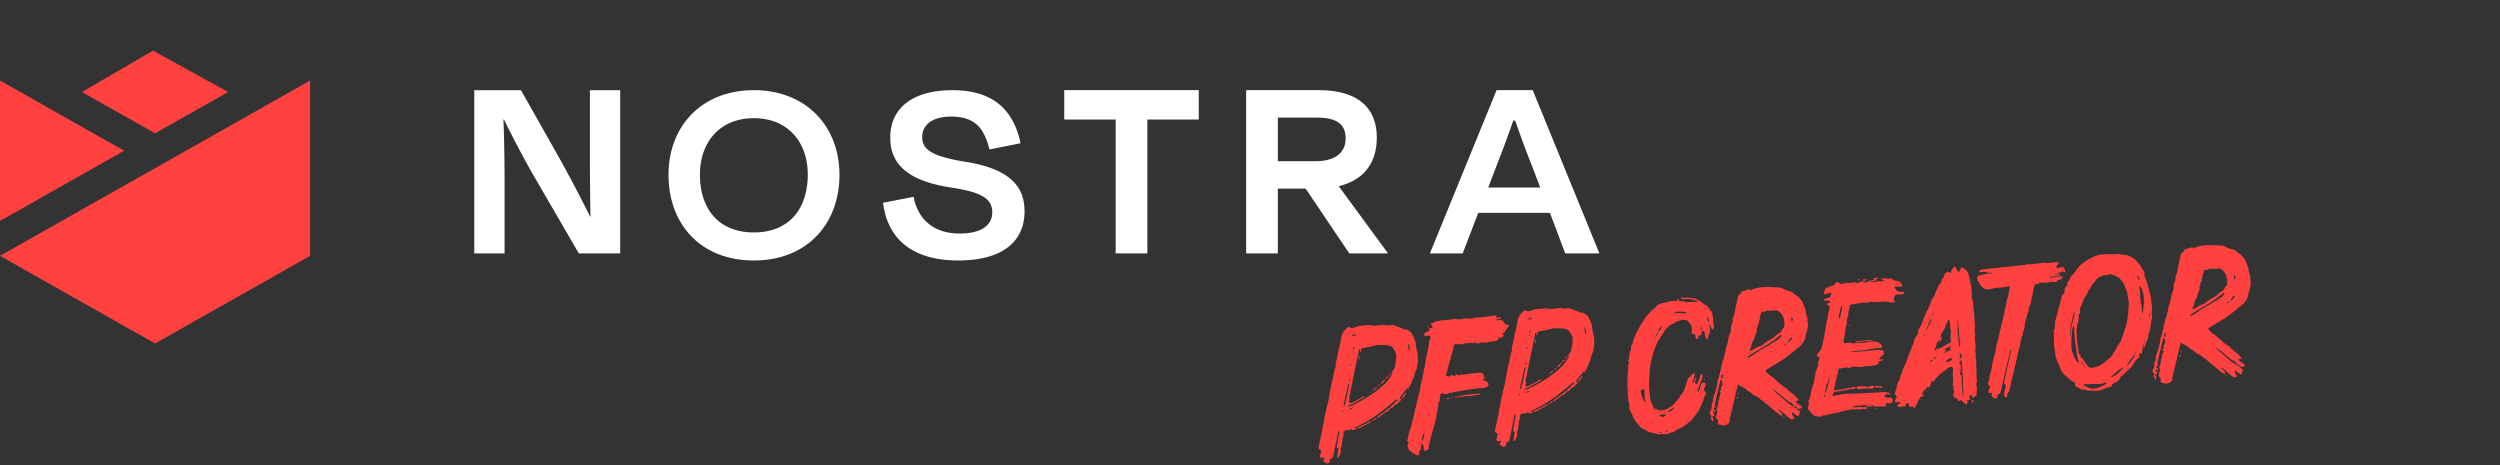<svg width="333" height="62" fill="none" xmlns="http://www.w3.org/2000/svg"><rect width="100%" height="100%" fill="#333333" stroke="none"/><path d="m0 29.423 16.535-9.347L0 10.73v18.693Zm20.652-7.021L0 34.078 20.652 45.75l20.653-11.672V10.73L20.652 22.407v-.005ZM20.39 6.745l-9.471 5.508 9.733 5.503 9.729-5.503-9.986-5.503-.005-.005Z" fill="#FF4240"/><path d="M71.351 23.859c-1.257-2.139-3.035-5.508-4.22-7.934h-.072c.108 2.683.15 6.017.15 8.297v9.533h-4.035V12.011h6.22l4.812 8.514c1.52 2.683 3.22 5.942 4.406 8.333h.036a548.32 548.32 0 0 1-.072-7.32v-9.527h4.034v21.74h-5.513l-5.74-9.892h-.006ZM107.596 23.244c0-4.167-2.52-7.5-7.183-7.5s-7.183 3.333-7.183 7.5c0 4.564 2.478 7.717 7.183 7.717 4.704 0 7.183-3.152 7.183-7.717Zm-18.55.035c0-6.487 4.442-11.268 11.367-11.268 6.925 0 11.403 4.781 11.403 11.268 0 6.486-4.256 11.415-11.403 11.415S89.046 29.8 89.046 23.279ZM117.618 27.012l4.071-.797c.592 3.081 2.741 4.892 6.147 4.892 2.85 0 4.334-1.09 4.334-2.824 0-1.736-1.294-2.684-5.478-3.3-6.147-.942-8.11-3.369-8.11-6.667 0-3.844 2.885-6.305 8.291-6.305 5.848 0 8.218 3.082 9.069 7.066l-4.148.833c-.701-2.865-1.964-4.384-5.107-4.384-2.478 0-3.849 1.085-3.849 2.72 0 1.447.814 2.5 5.704 3.298 6.256.978 7.925 3.515 7.925 6.597 0 3.915-2.777 6.558-8.883 6.558-6.74-.036-9.44-3.48-9.961-7.682M141.759 12.01h17.916v3.915h-6.848v17.83h-4.22v-17.83h-6.848V12.01ZM170.207 15.668v5.8h5.035c2.556 0 3.998-1.09 3.998-3.046 0-1.74-1.035-2.754-3.777-2.754h-5.256Zm3.7 9.457h-3.7v8.625h-4.22V12.01h9.662c5.22 0 7.739 2.356 7.739 6.306 0 3.48-1.813 5.69-5.07 6.486l6.518 8.878v.07h-5.111l-5.813-8.625h-.005ZM198.238 24.984h6.921l-.964-2.537a152.552 152.552 0 0 1-2.37-6.38h-.258a152.552 152.552 0 0 1-2.37 6.38l-.964 2.537h.005Zm8.219 3.37h-9.553l-2.072 5.396h-4.369l8.883-21.744h4.813l8.883 21.744h-4.555l-2.035-5.397h.005Z" fill="#fff"/><path d="M299.761 36.907c-.103.235.042.447.038.673.006.325-.065.633-.136.94-.076.258-.177.519-.203.772-.044.33-.195.595-.395.865-.18.218-.357.46-.619.61-.214.12-.369.336-.556.479-.327.257-.681.49-.983.745-.279.227-.588.407-.873.584-.097.034-.164.116-.259.175-.142.089-.284.177-.428.241l-1.162.712c-.024.002-.042.079-.04.104.086.117.148.237.257.327.215.155.336.37.596.47.052.02.106.065.136.112l1.12.972c.136.113.297.223.455.308.263.126.413.388.631.568.079.042.136.112.217.18.372.215.656.565.959.862.028.022.055.045.057.07.005.05-.015.101-.04.104-.122.036-.224.02-.321.055-.025.002-.049.005-.072.032.002.025.03.047.057.07.118.19.329.295.492.43.052.02.129.038.158.085.082.068.164.135.123.24-.045.054-.112.135-.209.17-.095.059-.226-.004-.333-.07-.08.209-.08.209.051.272.052.02.129.038.183.083.03.047.062.12.064.144-.033.179-.091.36-.152.516-.017.077-.092.084-.146.039l-.374-.24-.275-.25c-.024.002-.052-.02-.074.007-.025.002-.048.03-.045.054.012.124.023.248.107.34.059.096.141.163.175.26.03.047.012.124-.035.154-.142.089-.287.152-.448.042l-.351-.267-1.066-.928a.4.4 0 0 0-.23-.053l.39.414c.082.068.188.133.15.262.005.05.064.144-.033.179-.05.004-.104-.04-.159-.086l-.321-.22-.189-.133c-.462-.382-.927-.79-1.387-1.147-.245-.203-.469-.457-.784-.603-.082-.067-.141-.162-.22-.205-.134-.087-.22-.205-.347-.218-.255-.05-.423-.235-.614-.393-.136-.112-.272-.225-.428-.285a.38.38 0 0 1-.158-.086c-.148-.236-.406-.312-.619-.443-.109-.09-.193-.182-.342-.168-.025.003-.084-.092-.111-.115-.059-.094-.183-.083-.199.02l-.287 1.205c-.211.948-.447 1.898-.683 2.848-.013.126-.076.258-.087.41a.473.473 0 0 0-.031.203c.004.3-.107.461-.395.589-.361.16-.696.066-1.056-.026-.077-.018-.109-.09-.116-.164l.033-.179c.011-.152-.025-.273-.134-.363-.163-.135-.18-.31-.097-.493.038-.129.076-.258.089-.384.018-.077.058-.181.029-.229-.166-.16-.056-.32.007-.452.058-.18.089-.384.122-.563.033-.179-.01-.375.127-.513l.023-.028c-.051-.27.077-.508.18-.744.04-.104-.044-.196-.101-.266-.083-.093-.036-.122.063-.131.05-.005.07-.057.09-.11l-.016-.173c-.034-.097-.019-.199.103-.236.056-.206.211-.42.016-.628a.264.264 0 0 1 .013-.127c-.005-.05-.012-.124-.064-.144-.102-.015-.144.064-.162.14l-.285 1.231c-.129.489-.234.975-.34 1.437l-.087.409c-.061.156-.001.25.11.366 0 0 .032.072.007.074-.025.003-.072.032-.1.01-.077-.018-.124.011-.144.063-.02.053-.038.13-.008.177.084.092.215.155.182.334-.023.027-.045.054-.07.056-.025.003-.05.005-.077-.017-.027-.023-.032-.073-.062-.12l-.004-.05c-.005-.05-.03-.047-.05.005-.018.077-.085.159-.001.25.056.07.113.14.123.24.036.122-.004.226-.178.242-.05.005-.102-.015-.176-.008a.304.304 0 0 0-.121-.214c-.141-.162-.157-.336-.022-.5.13-.212.186-.418.16-.692-.034-.097.031-.203.049-.28.083-.183.218-.347.122-.563.056-.206.087-.41.167-.618.081-.208.184-.444.237-.674.061-.157.071-.308.105-.487.055-.206.084-.434.112-.662.014-.127.027-.254.117-.362l.062-.132c.042-.355.183-.719.25-1.076.023-.278.122-.563.195-.846.036-.154.017-.353.155-.491.047-.03.065-.107.06-.156.039-.38.185-.695.224-1.075-.009-.1.054-.23.094-.335.156-.466.236-.95.34-1.436.034-.179.141-.364.2-.545l.071-.308c-.013-.4.053-.757.244-1.127.023-.027.043-.079.013-.126-.073-.244.033-.455.136-.69.083-.183.113-.387.144-.59.027-.253.102-.511.156-.742l.242-1.151c.015-.102.083-.184.15-.265.113-.136.28-.227.338-.408.02-.053.09-.11.14-.114.318-.08.629-.235.952-.266.075-.007.125-.011.032.072l.007.075c.027.023.052.02.077.018.523-.3 1.113-.431 1.714-.438.301-.003.596-.057.902-.01.454.032.953.01 1.413.092a.599.599 0 0 1 .287.123c.213.13.448.233.704.284.308.072.618.168.82.45.029.047.081.067.133.087.39.139.549.5.824.75l.086.117c.174.51.469.983.496 1.533l.012.124.215.682Zm-3.358 1.345c.254-.224.301-.53.258-.977-.071-.219-.079-.57-.283-.876-.114-.14-.23-.304-.368-.441-.19-.158-.426-.261-.67-.188-.216.096-.456-.057-.646.061-.022.028-.074.007-.102-.015-.108-.09-.205-.056-.3.003-.19.118-.361.16-.567.104-.027-.022-.122.037-.142.089-.058.18-.067.357-.152.516-.083.183-.039.38-.097.56-.041.105-.054.231-.067.358-.02.052-.04.104-.087.134-.095.059-.115.11-.083.183.036.122-.006.201-.071.308a.284.284 0 0 0-.056.205c.068.194-.039.38-.098.561-.038.13-.13.213-.116.362-.162.141-.041.355-.179.494-.182.192-.236.423-.289.654-.053.23-.107.461-.239.65-.023.026-.043.079-.043.079.03.047.059.094.084.092a.372.372 0 0 0 .172-.041l.735-.446c.167-.091.39-.112.557-.203.167-.091.329-.232.492-.373l.378-.236c.118-.087.235-.173.379-.237.214-.12.483-.196.609-.458l.092-.084.519-.35a.585.585 0 0 0 .274-.277.547.547 0 0 1 .106-.21Zm-.124.814-.002-.024c-.027-.023-.079-.043-.077-.018l-.19.118c-.88.76-1.852 1.354-2.851 1.925-.406.214-.808.477-1.211.716l-.205.22c-.025.002-.023.027-.023.027l.082.068c.072-.032.169-.066.239-.123.284-.177.571-.33.827-.53.731-.495 1.496-.893 2.253-1.366.332-.207.666-.39.965-.668a.764.764 0 0 0 .193-.345Zm-.881 7.38c-.034-.096-.116-.164-.215-.155-.014.127.066.17.19.158.009.1.066.17.123.239l.846.722c.356.318.712.635 1.088.9.188.133.376.266.602.27-.013.126.046.22.197.231l.199-.018c-.111-.115-.222-.23-.398-.239-.119-.189-.309-.346-.475-.506-.027-.023-.054-.045-.079-.043-.228-.028-.342-.168-.505-.303-.46-.358-.898-.743-1.36-1.125l-.213-.13Zm2.318-7.039s.022-.027.02-.052c-.025.002-.052-.02-.075.007-.316.105-.412.415-.565.655 0 0 .028.023.03.047l.05-.004c.204-.22.416-.366.54-.653Zm-10.781 10.874c-.032-.072-.067-.169-.049-.246-.005-.05.04-.104.063-.131.109.09.24.153.232.33a.662.662 0 0 1-.047.304c-.02.052-.131-.062-.199-.257Zm1.556-5.814c.047-.03.094-.059.042-.079-.054-.045-.104-.04-.178-.033 0 0-.048.03-.045.054-.041.104-.056.206-.072.308-.017.077.037.122.112.115.149-.014.171-.042.082-.184-.059-.094.014-.126.059-.18Zm9.124-7.182c.203-.245.223-.297.077-.509l-.084-.092a.197.197 0 0 0-.038.129l.045.472Zm-.696 2.975c-.003-.025-.032-.072-.032-.072-.027-.023-.077-.018-.077-.018l-.135.163c-.023.027.005.05.007.075 0 0 .025-.003.052.02l.185-.168Zm-6.581 7.041c.023-.027.048-.03.045-.054.028.023.082.068.06.095.007.074-.038.129-.056.206.002.024-.023.027-.023.027-.025.002-.052-.02-.054-.045l.028-.229Zm.17-.592.027.022c.005.05.032.072.012.124a.195.195 0 0 1-.04.105c-.025.002-.05.004-.052-.02-.052-.02-.019-.2.053-.231Zm6.182 3.326c.025-.002.027.023.003.025.002.025-.045.054-.045.054l-.112-.114c-.024.002-.074.007-.101-.016l-.055-.045c.05-.005.072-.032.122-.036 0 0 .03.047.032.072l.156.06Zm2.13-10.08c.023-.028-.004-.05-.031-.073-.025.003-.048.03-.048.03-.018.077-.038.129-.031.203a.656.656 0 0 0 .11-.16Zm-4.532-5.765c-.025.002-.074.007-.097.034.025-.002.077.018.102.016l.099-.01.023-.027-.027-.023-.1.01Zm-.864-.119c-.022.027-.045.054-.069.057.027.022.052.02.076.017.025-.002.05-.004.073-.031l-.08-.043Zm1.6 12.135.002.025a.43.43 0 0 0 .129.038l-.084-.093c-.024.003-.047.03-.047.03Zm2.563-8.693c.022-.027.02-.052.017-.076l-.009-.1c.002.025-.02.052-.043.08.003.024.03.047.035.096Zm-2.101 8.273-.082-.067c.005.05.032.072.082.067Zm-.191-.157-.081-.068c.004.05.032.072.081.068Zm-7.592 2.173c-.003-.025.022-.028.022-.028.003.025.003.025.03.048l-.05.004-.002-.024Zm7.839.963.022-.027c-.024.002-.027-.023-.052-.02.003.024.005.05.03.047Zm-.219-3.114c.004.05.029.048.054.045l-.054-.045Zm-5.392 3.444-.004-.05.025-.002-.021.052Zm.648-2.694c-.002-.025.02-.052.02-.052l.003.025s.002.025-.023.027Zm4.605-.887-.025.002c.003.025.028.023.028.023l-.003-.025Zm-.728 2.376.023-.028-.025.003.002.025Zm1.301 1.03.027.023c-.002-.025-.027-.023-.027-.023ZM285.464 46.334l-.162.667c-.016.102-.061.156-.187.143-.077-.018-.084-.093-.094-.192l-.002-.025c-.065.107-.13.213-.064.382.064.145-.001.251-.094.335l-.043.08c-.333.182-.502.524-.699.818-.066.106-.101.26-.216.371-.09.11-.237.148-.327.257-.207.195-.412.415-.617.635-.09.109-.18.218-.351.26a.285.285 0 0 0-.155.214c-.076.258-.291.379-.45.544-.043.08-.14.114-.24.123-.194.069-.385.162-.441.368-.083.184-.227.247-.401.264-.199.019-.366.11-.535.176-.459.194-.894.36-1.376.305-.201-.006-.38-.039-.553-.022-.373.035-.693-.16-1.068-.15-.124.012-.255-.051-.364-.141-.24-.153-.24-.153-.394-.189-.181-.058-.243-.177-.237-.378.018-.077.014-.127-.016-.174-.082-.068-.141-.163-.27-.2-.206-.056-.317-.171-.455-.309l-.712-.634a1.642 1.642 0 0 1-.53-.828c-.1-.266-.178-.56-.328-.821-.16-.361-.322-.747-.334-1.147-.031-.323-.082-.594-.132-.865a3.558 3.558 0 0 1-.035-.9 4.226 4.226 0 0 0-.002-.55c-.035-.098-.067-.17.026-.254.022-.027.018-.077.013-.127-.123-.239-.013-.4.097-.56l-.025.002c.073-.032.066-.107.009-.177-.031-.323.04-.63.084-.96.089-.385.228-.774.312-1.208l.261-.953c.119-.337.136-.69.281-1.004.018-.077.034-.18.103-.236a.746.746 0 0 0 .265-.652c-.017-.174.046-.305.186-.419l.155-.215c.047-.03.067-.081.035-.154-.039-.146-.028-.298.139-.389.097-.034.135-.163.175-.267a.77.77 0 0 1 .214-.396c.344-.334.607-.735.897-1.113.223-.297.527-.527.832-.756.396-.313.852-.532 1.332-.753a4.245 4.245 0 0 1 1.251-.294 6.43 6.43 0 0 1 .979.008c.251.001.477.005.701-.017.174-.016.365-.11.529.026.027.022.052.02.076.017.579.021.936.087 1.412.343.287.124.95.763 1.127 1.047l.268.451c.067.17.205.307.294.449.029.047.059.095.061.12-.191.368.133.614.137.914.207.332.244.73.354 1.095.007.075.012.124.094.192.027.022.056.07.034.097-.085.158.001.276.067.445.069.194.115.415.158.612.045.472.092.969.161 1.439.01.1-.008.176-.023.278-.076.258-.06.432-.004.752l.011.125c-.097.56-.219 1.124-.267 1.68.007.075-.06.156-.076.258-.08.208-.186.419-.165.642.01.1-.006.202-.073.283-.168.342-.282.729-.401 1.066-.04.104-.112.136-.212.145l.067-.357.055-.206a.189.189 0 0 0-.094.06l-.195.595.167-.091Zm-5.581 2.233c.447-.318.893-.636 1.305-1.052l.243-.349c.067-.081.083-.183.128-.237.36-.436.532-1.003.917-1.441.022-.027.067-.082.065-.106-.004-.301.176-.519.25-.801.116-.363.257-.727.371-1.114.111-.412.223-.823.233-1.25.156-.467.037-.932.171-1.37-.031-.324.018-.604-.062-.923-.076-.268-.106-.591-.137-.914-.027-.023-.03-.048-.032-.073-.075-.268-.226-.53-.301-.799-.105-.316-.276-.525-.448-.76a.444.444 0 0 1-.141-.162.792.792 0 0 0-.381-.315c-.156-.06-.29-.148-.448-.233-.335-.094-.65-.24-.979-.008-.022.027-.047.03-.074.007-.258-.076-.497.047-.714.143-.241.098-.478.246-.633.461l-.495.599c-.115.11-.173.292-.261.425a3.668 3.668 0 0 1-.353.51c.049.246-.218.347-.246.575-.041.104-.21.17-.225.272-.179.494-.386.964-.569 1.408-.045.054-.036.154-.002.251.026.273.011.375-.192.62l.01.1-.023.026c.003.025.027.023.03.048l.002.025c-.024.278-.018.603-.119.863-.103.236-.104.487-.155.742-.074.283.002.552.003.828-.004.226.017.45.039.673.021.224.017.45.061.646.016.174.057.346.099.517l.063.671a.195.195 0 0 0 .059.095c.152.01.161.11.168.185l.019.198a.188.188 0 0 0 .059.095c.174-.016.238.128.299.248.148.236.296.473.466.683.089.142.225.254.363.392.028.022.052.02.077.017.502.003 1.091-.128 1.49-.416Zm-3.581-1.016c.128.29.285.625.602.796-.01-.1-.021-.224-.053-.296-.137-.388-.197-.758-.258-1.129a9.543 9.543 0 0 0-.104-.842c-.036-.373-.15-.789-.138-1.191-.011-.375-.095-.743-.059-1.148-.007-.074-.041-.172-.048-.246-.002-.025-.054-.045-.079-.043-.025.003-.048.03-.045.055-.038.129-.076.258-.089.384-.111.688-.124 1.34-.133 2.044.006.325.014.675.174 1.037.093.191.114.415.23.58Zm4.273 3.558c.023-.027.02-.052.02-.052-.027-.023-.029-.047-.054-.045-.077-.018-.154-.036-.226-.004-.388.137-.788.15-1.166.136-.553-.023-1.043.098-1.552.021-.025.002-.048.03-.072.032.002.025.029.047.029.047.069.194.272.225.431.31.262.126.577.272.947.212.244-.073.542-.102.806-.227.289-.128.576-.28.837-.43Zm4.977-11.529a4.187 4.187 0 0 0-.314-1.199l-.175-.26-.079-.042c.002.025-.02.052-.018.077l.113 1.193c-.006.201.011.375.027.55.083.342.093.718.173 1.036a.787.787 0 0 1 .008.35l.038.398c.025-.003.05-.005.047-.03l.066-.106c.09-.636.151-1.318.114-1.967Zm-2.72 9.41-.007-.075a7.55 7.55 0 0 0-.733.47c-.279.228-.531.477-.833.732-.048.03-.043.079-.063.13l.194-.068c.602-.257 1.01-.722 1.442-1.19Zm-6.893-6.068c-.12.588-.237 1.201-.181 1.797.023-.027.047-.03.045-.054.036-.68.174-1.345.316-1.96.091-.36.21-.697.227-1.05-.003-.025-.03-.047-.032-.072l-.07.056c-.109.437-.221.849-.305 1.283Zm8.41 4.345c.05-.005.07-.057.065-.107-.05.005-.072.032-.067.082-.435.442-.765.925-1.069 1.43l.007.074c.442-.367.745-.873 1.053-1.328.02-.052-.012-.124.011-.151Zm.302-10.586c.01.1.021.224.078.294.089.142.155.311.336.37-.1-.267-.221-.481-.414-.663Zm-7.413 11.484c.002.025-.021.052-.018.077.061.12.096.217.18.309.002.025.052.02.101.015l-.211-.38c-.025.002-.025.002-.052-.02Zm9.099-6.127c.017-.076.035-.153.026-.253l-.059-.094-.045.054c.011.124-.004.226.005.325.025-.002.075-.007.073-.032Zm-8.665 6.738c-.003-.025-.03-.047-.055-.045-.007-.075-.014-.15-.116-.165-.063.132-.035.154.091.167.032.073.059.095.08.043Zm7.495-6.376c-.002-.025-.029-.047-.034-.097-.023.027-.018.077-.018.077-.015.101-.003.226.006.325.092-.084.031-.203.046-.305Zm-.753 4.76c.117-.086.135-.163.148-.29-.092.084-.16.166-.148.29Zm1.193-1.442.118-.337c-.169.066-.13.213-.118.337Zm.679-3.424-.019-.199-.058.181a.188.188 0 0 0 .059.095c-.003-.025.02-.052.018-.077Zm-.315 2.236.085-.158-.027-.023-.05.005-.036.154.028.022Zm-.757 2.078c.073-.032.066-.107.061-.156-.047.03-.065.106-.061.156Zm-.156-3.772c.002.025.03.048.034.098.023-.028.021-.053.018-.077l-.009-.1c.002.025-.02.052-.043.08Zm-11.381.827c-.047.03-.065.106.014.149l-.014-.15Zm12.164 1.356c.025-.002.023-.027.023-.027l-.007-.075c-.025.003-.023.027-.045.055l.029.047Zm-.048.28-.028-.022c.003.025-.02.052-.017.077l.045-.055Zm-1.201-8.712c-.025.002-.022.027-.022.027.027.023.027.023.052.02-.028-.022-.028-.022-.03-.047Zm-7.709 5.443c.002.025.029.048.032.072l-.025.003-.007-.075Zm9.311.624-.004-.05c-.023.027-.023.027-.021.052l.025-.002Zm-10.456 2.644.025-.002-.005-.05-.02.052Zm5.388 5.007c-.002-.025.023-.028.02-.053.003.025-.022.028-.047.03l.027.023Zm3.998-12.866-.002-.025c-.003-.025-.027-.022-.03-.047.003.025.005.05.032.072Zm-8.647 4.805s-.025.003-.023.028l.025-.003-.002-.025Zm-2.777 1.391c-.025.003-.023.028-.023.028l-.004-.05.027.022Zm12.628-2.223c.024-.002.024-.002.022-.027l-.002-.025c.002.025-.02.052-.02.052Zm-3.337 7.663.002.025.022-.027-.024.002Zm-3.794-11.476-.003-.025.025-.002-.022.027Zm3.675 11.287-.002-.025c.002.025-.022.027-.022.027l.024-.002ZM275.066 36.084c.002.025.032.072.009.1l-.067.081c-.317-.17-.556-.048-.791.125-.162.14-.343.083-.515.124-.025.002-.047.03-.072.032.027.022.052.02.077.018.052.02.102.015.151.01.174-.016.348-.032.525-.024.025-.002.077.018.052.02.002.025-.018.077-.018.077a.414.414 0 0 1-.12.061 1.11 1.11 0 0 1-.271.051l-.919.087-.045.055.084.092c.099-.01.199-.019.321-.056.372-.035.743-.095 1.116-.13.024-.003.101.015.101.015.007.075.012.124-.008.177-.085.158-.223.296-.426.266-.127-.014-.147.038-.214.12-.063.132-.18.218-.334.182-.129-.038-.294.078-.41-.087-.025.003-.099.01-.122.037-.139.114-.266.1-.415.115-.249.023-.475.02-.723.043-.176-.008-.333-.069-.492.097-.045.054-.172.041-.271.05-.15.015-.264.126-.3.28-.051.255-.152.515-.153.766-.039.38-.208.722-.249 1.077-.019.328-.143.615-.266.903-.02.052-.09.109-.06.156.055.32-.145.59-.194.87-.051.256-.176.519-.227.774-.076.258-.103.512-.156.742-.013.127.076.27-.037.405-.092.084-.001.251-.141.364-.047.03-.035.154-.051.256-.013.127.026.273-.111.412-.07.057-.083.183-.099.285-.024.278-.124.538-.151.791-.059.432-.223.824-.309 1.233-.202 1.047-.478 2.102-.73 3.154-.124.538-.251 1.052-.351 1.587-.036.154-.069.333-.209.447-.162.14-.12.312-.127.513-.022.027-.067.082-.092.084-.025.002-.099.01-.126-.013-.141-.162-.235-.354-.156-.587l.193-.871c.016-.102.008-.176-.098-.242-.077-.017-.111-.114-.121-.214l.047-.305.633-2.843.265-1.179c-.002-.025-.032-.072-.037-.122a.2.2 0 0 0-.09.11l-.28 1.28-.218.873-.73 3.153c-.038.129-.051.255-.091.36-.02.052-.063.13-.112.136-.254-.027-.235.172-.27.326-.067.357-.291.378-.56.178-.216-.155-.252-.277-.151-.537.042-.08.015-.102-.06-.095-.072.032-.169.066-.246.049-.176-.009-.24-.153-.179-.31.085-.158.143-.339.203-.495.043-.08.011-.151-.068-.194-.238-.128-.234-.354-.126-.54.105-.21.138-.39.117-.613-.009-.1.031-.203.071-.307.164-.392.198-.822.283-1.256.044-.33.14-.64.209-.972.129-.489.283-.98.335-1.486.051-.256.127-.514.203-.772a4.28 4.28 0 0 0 .125-.538c.091-.36.153-.767.269-1.129.04-.104.031-.203.046-.305.038-.13.027-.253.092-.36.161-.416.193-.87.327-1.31.078-.233.053-.506.131-.74.159-.44.141-.89.302-1.307.157-.466.187-.945.318-1.409.038-.129.009-.176-.116-.165l-.323.031c-.268.076-.544.077-.793.1-.35.008-.673.039-.991.12-.269.075-.567.103-.841.129a.318.318 0 0 1-.257-.076c-.345-.193-.644-.44-.781-.829-.032-.072-.113-.14-.145-.212-.032-.072-.089-.142-.096-.216.01-.428.057-.457.398-.565.39-.112.786-.174 1.208-.214.1-.01.224-.022.346-.058 0 0 .025-.002.022-.027-.002-.025-.029-.048-.054-.045l-.249.023c-.174.017-.323.03-.434-.084-.106-.065-.206-.056-.305-.046l-.646.06c-.025.003-.052-.02-.077-.017.022-.027.018-.077.042-.08a.45.45 0 0 1 .183-.192c.122-.037.268-.076.393-.087.693-.091 1.414-.16 2.11-.225l-.003-.025c.597-.056 1.196-.088 1.765-.167.544-.077 1.116-.13 1.663-.182.099-.01.176.008.241-.099-.005-.05.02-.051.072-.031.263.125.529.025.803-.001.472-.045.944-.09 1.389-.157l.099-.009c.512.102 1.002-.02 1.474-.064a.316.316 0 0 1 .151.01c.149-.014.253.027.26.101.035.097-.033.179-.13.213-.142.089-.13.213-.166.367.005.05.037.122.109.09.124-.012.271-.05.393-.087.346-.058.569-.08.646.465Zm-6.911 9.38c-.002-.025-.029-.047-.032-.072.003.025-.02.052-.017.077l.009.099.04-.104Zm4.664-8.741a.186.186 0 0 0-.101-.015l-.075.007.002.024.174-.016Zm-3.613 1.295c-.05.004-.075.007-.018.077-.002-.025-.005-.05.018-.077Zm-2.948.379.002.025c.003.025.003.025-.022.027 0 0-.025.002-.027-.023.024-.002.024-.002.047-.03Zm2.973-.382c.025-.002-.003-.025.022-.027-.025.002-.025.002-.047.03l.025-.003Zm-1.306 8.198.025-.002-.027-.023.002.025ZM256.875 51.597c-.003-.025-.03-.048-.032-.073-.084-.092-.109-.09-.149.014.002.025.004.05-.018.077-.257.2-.505.5-.65.814-.023.027.009.1.011.124.003.025.052.02.077.018.174-.016.172-.041.136.113-.038.129-.08.208-.239.123-.052-.02-.147.039-.192.093-.11.16-.245.324-.303.505-.073.283-.303.505-.374.813-.023.027-.043.08-.093.084a.313.313 0 0 1-.151-.01c-.05.004-.079-.044-.084-.093-.064-.145-.134-.088-.228-.029-.192.094-.194.069-.29-.148a.41.41 0 0 1-.078-.293c.013-.127.015-.102-.107-.066-.221.047-.252.25-.337.409-.061.156-.058.18-.219.07-.079-.042-.136-.112-.204-.03-.11.16-.261.15-.42.064-.079-.042-.178-.033-.163-.135.013-.126.029-.228.151-.265.097-.034.173-.016.246-.048.025-.002.047-.03.072-.032-.027-.022-.059-.095-.084-.092-.183-.083-.38-.04-.554-.023-.149.014-.233-.078-.173-.235.041-.104.081-.208.149-.29.085-.158.098-.284-.063-.395-.109-.09-.123-.239-.087-.393l-.005-.05c.063-.13.128-.237.166-.366.038-.129.026-.253.064-.382.096-.31.17-.593.347-.835.023-.028.065-.107.061-.157.019-.327.172-.568.272-.828.11-.436.3-.806.489-1.2l.159-.44a.49.49 0 0 1 .08-.209c.119-.337.237-.674.383-.989l.156-.466c.104-.236.211-.421.269-.602.083-.184.089-.385.17-.593.083-.184.191-.37.326-.532.09-.11.155-.216.141-.365-.019-.199.066-.357.152-.516l.255-.475c.126-.263.2-.546.3-.806.083-.183.137-.414.249-.55.16-.166.067-.357.227-.523.135-.163.188-.394.271-.577.105-.21.213-.397.266-.627.054-.231.187-.419.342-.634.087-.134.197-.295.204-.496-.003-.025.017-.077.015-.102.265-.376.345-.86.665-1.191.09-.109.157-.19.145-.315-.014-.149.054-.23.146-.314.11-.161.223-.297.233-.449.031-.203.173-.292.291-.378.139-.114.286-.153.427.01.057.07.178.033.194-.069-.004-.3.26-.426.339-.659.04-.104.219-.07.28.049.059.094.069.194.13.313.109.09.198.232.274.25.127.013.136-.163.201-.27l.04-.104c.15-.264.207-.195.418-.09.398.239.63.568.695.988.108.617.316 1.224.348 1.823.003.3.081.594.033.874-.043.08-.009.177.028.298.137.389.15.789.192 1.236l.125 1.317c.008.35.065.696.071 1.021a3.38 3.38 0 0 1-.031.73c.007.075-.013.127-.006.202.128.288.054.571.03.85-.008.176.033.347.05.521.032.348.09.694.001 1.078a.423.423 0 0 0 .024.249c.041.171.08.318-.001.526-.02.052.042.172.049.247.016.173.082.343.072.494-.073.559.076 1.071.003 1.63.123.239-.027.504.073.77.032.072.014.15-.003.226a1.043 1.043 0 0 0-.032.73c.108.341-.035.68-.003 1.029.005.05-.065.106-.087.133l-.447.318c-.022.028-.074.007-.074.007-.027-.022-.03-.047-.007-.074.02-.052.088-.134.06-.156a.385.385 0 0 0-.168-.185c-.077-.018-.216.096-.234.173.012.124.048.246.06.37.007.075-.11.16-.212.145-.176-.008-.176-.008-.137.139.034.097.066.17.026.273-.041.104-.235.173-.291.103-.089-.142-.175-.26-.354-.293-.025.003-.03-.047-.059-.094l-.064-.145c-.05.005-.097.035-.194.069-.142.089-.217.096-.281-.049-.12-.214-.256-.327-.485-.355-.052-.02-.108-.09-.113-.14-.037-.122-.022-.5.065-.633.066-.106.061-.156-.046-.221a.162.162 0 0 1-.07-.22c.033-.178.071-.307-.043-.447a.216.216 0 0 1-.016-.173 3.592 3.592 0 0 0-.009-1.153c-.009-.1.006-.201.019-.328.008-.176.019-.328.003-.502-.028-.298-.16-.36-.421-.21-.17.066-.364.134-.449.293a.514.514 0 0 1-.14.113c-.406.214-.75.548-1.07.879-.115.111-.232.197-.293.353-.037.13-.155.216-.301.255-.097.034-.105-.04-.109-.09-.12.061-.106.21-.146.314-.038.13-.074.283-.136.414-.018.077-.09.11-.187.144Zm2.947-6.748c-.013-.4.101-.787-.063-1.198-.03-.048-.035-.097-.012-.124.076-.258-.097-.493-.048-.773-.003-.025-.003-.025-.03-.047l-.111-.115c-.025.002-.07.056-.092.084-.054.23-.164.391-.249.55a.317.317 0 0 0-.076.258.422.422 0 0 1-.146.314c-.092.084-.101.26-.17.317-.205.22-.306.48-.355.761.181.058.209.08.171.21-.063.131-.101.26-.166.366l-.095.06c-.005-.05-.032-.073-.037-.122-.049.004-.101-.016-.124.011-.09.11-.23.223-.245.324-.044.33-.142.616-.295.856-.023.027.007.074.036.122 0 0 .05-.005.073-.032l.112-.136c.018-.077.065-.107.167-.091a.987.987 0 0 0 .537-.151c.165-.116.332-.207.499-.298.189-.118.354-.234.55-.278l.025-.002c.144-.064.185-.168.171-.317-.019-.2-.036-.373-.027-.55Zm1.221 3.37-.025.002c-.067.081-.033.178-.023.278.092-.084.144-.064.156.06.009.1.043.197.026.274l.075.795c.002.025-.02.052-.043.079-.002-.025-.029-.047-.029-.047-.044-.197-.06-.37-.075-.52-.002-.025-.031-.072-.034-.097-.022.027-.018.077-.015.102-.006.201.017.45.036.648.005.05.059.095.089.142.029.048.081.068.086.118a.712.712 0 0 1 .031.323c-.041.63.07 1.272.104 1.896-.013.126.028.298.04.422l.056.07c-.002-.025-.002-.025.021-.052-.008-.35.011-.678-.02-1.001-.012-.125-.048-.246-.035-.373l.012-.403c-.013-.4-.028-.824-.068-1.247-.025-.524-.074-1.046-.123-1.568-.005-.05.01-.151-.062-.12-.049.005-.119.062-.142.09-.022.026-.018.076-.038.128Zm-.208-3.266.091.97a.725.725 0 0 0 .071.218c.025-.002.052.02.077.018.023-.027.045-.054.043-.079l-.017-.174c-.032-.072-.088-.142-.068-.194.046-.305-.032-.599-.058-.872-.028-.299-.031-.6-.057-.872-.031-.324-.059-.622-.112-.918-.012-.124-.026-.273-.065-.42l-.007-.074c-.022.027-.02.052-.018.077-.02.052-.015.101-.008.176.023.248.072.495.046.748-.03.48.062.922.082 1.396Zm-1.884 2.084.886-.435.023-.027c-.003-.025-.01-.1-.035-.097-.052-.02-.126-.013-.176-.008.023-.028.043-.08.068-.082.094-.06.142-.089.13-.213-.005-.05-.079-.043-.199.019-.169.066-.286.152-.456.218l-.117.087c-.02.052-.015.102-.011.151.003.025.08.043.102.016.1-.01.224-.021.296-.053l-.262.15-.277.252c-.024.002-.099.01-.017.077l.045-.055Zm.966.937c.047-.03.065-.107.108-.186-.08-.043-.136-.112-.161-.11-.147.039-.289.128-.431.216-.07.057-.212.146-.173.292.007.075.106.066.323-.03.12-.062.241-.098.334-.182Zm-3.326-4.149.009.1c.025-.003.047-.03.072-.032.121-.313.271-.578.42-.867.062-.132.1-.26.138-.39-.002-.024.02-.052-.007-.074-.002-.025-.029-.047-.032-.072-.025.002-.049.004-.047.03l-.553 1.305Zm4.689 3.719-.011-.124c-.007-.075.008-.177-.022-.224-.004-.05-.056-.07-.084-.092-.074.007-.121.036-.114.11-.016.102-.004.227.005.326.01.1.019.199.121.215.077.017.119-.062.105-.211Zm-3.381.044c.073-.032.147-.039.14-.114-.077-.017-.124.012-.169.067-.169.066-.287.152-.32.33.174-.016.262-.15.349-.283Zm4.829 5.711c.047-.03.099-.009.129.038.027.023.009.1.011.125l-.184.168c-.025.002-.028-.023-.052-.02-.032-.073.026-.254.096-.31Zm-5.52-5.069c.095-.059.162-.14.255-.224-.077-.018-.159-.086-.206-.056-.045.054-.086.158-.153.24l.002.025c.052.02.079.042.102.015Zm.16-6.258s.03.047.057.07c0 0 .025-.003.022-.028l.148-.29c-.029-.047-.054-.045-.056-.07.002.025-.023.028-.023.028l-.148.29Zm-1.125 2.689.012.124s.052.02.077.018c.022-.028.043-.08.04-.104-.002-.025-.032-.073-.034-.098l-.095.06Zm.259 7.497c-.003-.024-.032-.072-.032-.072l.157-.19c-.015.102-.033.178-.078.233.002.025-.023.027-.047.03Zm1.867-6.495s.005.05.032.072c-.047.03-.07.057-.097.034-.025.003-.029-.047-.057-.07.048-.029.073-.031.122-.036Zm-2.519 7.56.092-.084.059.095a.186.186 0 0 1-.097.034c-.024.002-.054-.045-.054-.045Zm2.58-8.243c.002.025.005.05.032.072.002.025.05-.004.05-.004.022-.028-.005-.05-.007-.075-.003-.025-.032-.072-.032-.072-.025.002-.045.054-.043.08Zm1.213-2.547.041-.104c-.003-.025-.052-.02-.08-.043-.02.053-.017.077-.013.127 0 0 .025-.002.052.02Zm-4.237 7.422c.097-.034.065-.106.058-.181-.072.032-.065.106-.058.181Zm2.389-6.018c-.072.032-.065.106-.056.206.068-.082.063-.132.056-.206Zm-1.285.196.007.075c.025-.002.072-.032.072-.032-.002-.025.018-.077.016-.102a.188.188 0 0 0-.095.06Zm4.158-1.897c.005.05.007.074.035.097l-.024-.249c-.002-.025-.005-.05-.032-.072l.021.224Zm-4.207 5.087c.072-.032.067-.082.058-.181-.07.056-.038.129-.058.18Zm1.5-3.753c-.047.03-.065.106-.06.156.072-.032.065-.106.06-.156Zm-1.549.849-.043.079c.027.022.052.02.077.018.025-.003.022-.027.02-.052l-.054-.045Zm.438 7.28c-.045.054-.09.109-.149.014l.149-.014Zm1.189-8.362c.073-.032.093-.084.061-.156l-.061.156Zm1.61 3.233c-.047.03-.119.061-.164.116.015-.102.09-.11.164-.116Zm-1.508-.309s.002.025.029.047c-.025.003-.072.032-.097.035l-.027-.023.095-.059Zm.202-.771c.023-.028.045-.055.043-.08 0 0-.005-.05-.03-.047 0 0-.022.027-.02.052l.007.075Zm-1.394 3.015-.003-.025c-.024.003-.047.03-.072.032l.005.05.07-.057Zm-.103-2.147c.047-.03.043-.079.038-.129-.02.053-.043.08-.038.13Zm-.222.573c.045-.054.041-.104.036-.154l-.036.154Zm2.672-3.563s-.002-.025.023-.027l.027.023-.045.054-.005-.05Zm-2.755 3.746c.05-.004.048-.03.043-.079.002.025-.02.052-.043.08Zm1.772-4.33-.002-.024c-.023.027-.02.052-.018.077-.002-.025.022-.028.02-.053Zm-.418-1.765-.025.002.005.05.02-.052Zm.594 7.867-.002-.025-.05.005.052.02Zm-2.131-1.328.002.025.022-.027-.024.002Zm-.229-2.41-.022.027.025-.003-.003-.025Zm2.42 2.253.023-.027-.025.002.002.025Zm.136-2.546-.003-.024.025-.003-.022.027Zm-.56-1.677s.024-.002.022-.027l-.022.027ZM251.525 54.109l-.348.033-.002-.025a2.035 2.035 0 0 1-.55.027 6.07 6.07 0 0 0-.951.014c-.077-.017-.124.012-.183-.083-.062-.12-.087-.117-.249.024-.025.002-.072.032-.097.034-.196.044-.425.015-.561-.097a.603.603 0 0 0-.332-.069c-.373.035-.723.043-1.094.104-.149.014-.293.077-.465.119l-.022.027c.002.025.029.047.029.047.274-.026.524-.024.773-.048.057.07.129.038.176.009.072-.032.131-.213.226.003.003.025.077.018.102.016l.551-.002c.077.018.157.06.236.103a1.02 1.02 0 0 1-.212.145c-.047.03-.097.035-.122.037-.127-.013-.238-.128-.38-.04-.119.062-.298.029-.422.04-.152-.01-.278-.023-.403-.011-.198.018-.397.037-.578-.021-.052-.02-.127-.013-.149.014-.106.21-.292.103-.465.12-.077-.018-.127-.014-.174.016-.237.148-.542.101-.779.249-.095.06-.222.046-.346.058-.323.03-.614.133-.935.189-.296.053-.582.205-.91.186a.734.734 0 0 0-.219.07c-.112.137-.264.126-.418.09-.077-.017-.153-.035-.228-.028-.224.021-.387-.114-.55-.249-.193-.182-.341-.419-.533-.601-.136-.113-.16-.361-.077-.545.088-.133.126-.262.059-.432-.061-.12-.021-.223.02-.327.148-.29.221-.573.243-.876.013-.127.1-.26.089-.384-.015-.15.055-.206.12-.313.023-.027.07-.056.043-.079-.071-.219.089-.384.172-.568.018-.077-.014-.149.004-.226-.007-.075-.039-.147.008-.176.135-.163.064-.382.122-.563.058-.181.067-.358.1-.536.053-.231.159-.442.237-.675.018-.077.085-.158.128-.238-.005-.05.04-.104.013-.126-.224-.255.06-.432.088-.66-.007-.075.061-.157.078-.234.018-.077.014-.126-.063-.144l-.199.019c-.102-.016-.132-.063-.118-.19.038-.128.075-.258.193-.344.277-.252.422-.566.514-.926.089-.385.126-.79.289-1.18.02-.053-.014-.15.004-.227l.093-.61c.02-.053.065-.107.058-.181l.016-.353c.014-.127.079-.233.094-.335-.012-.124.13-.213.044-.33-.032-.072.033-.179.051-.256.051-.255.132-.463.133-.714.031-.204.087-.41.17-.593.108-.186-.006-.325-.02-.475-.012-.124-.168-.184-.272-.225-.025.003-.079-.042-.079-.042l.065-.107.341-.107a.471.471 0 0 0 .092-.084c-.005-.05-.037-.122-.089-.142a1.424 1.424 0 0 0-.357-.067c-.102-.015-.199.02-.298.029-.05.004-.102-.016-.107-.066-.054-.045-.009-.1.063-.131a.751.751 0 0 1 .239-.123l.391-.112c.097-.034.194-.069.18-.218-.003-.025-.005-.05.018-.077.065-.106.155-.215.091-.36l-.393.088-.465.12c-.097.033-.154-.036-.116-.165.018-.077.06-.156.076-.258a.53.53 0 0 1 .382-.463c.264-.125.558-.203.824-.303.097-.035.169-.067.183-.193-.012-.124.082-.183.207-.195a.541.541 0 0 1 .466.156.281.281 0 0 0 .28.049c.413-.14.843-.105 1.241-.143.126.014.223-.02.323-.03a.495.495 0 0 1 .271-.05c.151.01-.065.106.011.123a.706.706 0 0 0 .443-.092c.144-.063.309-.18.488-.146.029.047-.061.156.088.142.1-.01.202.006.299-.028.124-.012.28.049.336-.157-.003-.025.122-.037.196-.044.172-.041.321-.055.495-.072.147-.039.043-.08.011-.151l-.003-.025c.095-.06.185-.168.287-.153.099-.01.206.056.335.094.002.025.002.025.029.047 0 0-.022.028-.047.03a.846.846 0 0 0-.246.048c-.05.005-.095.06-.093.084.035.097-.038.13-.112.136l-.597.057c-.025.002-.047.03-.072.032.027.022.055.045.079.042.274-.026.554.023.823-.053.171-.04.37-.06.574-.029.201.006.37-.06.51-.173-.124.011-.251-.002-.375.01-.025.002-.052-.02-.077-.018l.095-.059.099-.01c.022-.026.02-.051.018-.076 0 0-.003-.025-.027-.023l-.125.012c-.025.002-.054-.045-.079-.043.023-.027.023-.027.047-.03.174-.016.351-.007.527.001l.531.05c.199-.019.393-.087.469.182.154.035.312.12.461.106a.639.639 0 0 1 .496.204c.161.11.25.252.291.424.032.072-.013.127-.088.134-.124.011-.248.023-.4.012l-.454-.032c-.075.007-.138.139-.081.208.114.14.23.305.368.442.054.045.154.036.231.053.201.007.402.013.63.041.05-.005.057.07.037.122-.085.158-.232.197-.381.212-.124.011-.251-.002-.378-.015a.544.544 0 0 0-.413.14.685.685 0 0 0-.206.47c-.013.127.071.22.13.314.032.072.012.124-.063.131-.251-.001-.517.1-.757-.053-.378-.015-.762-.104-1.155-.016a4.033 4.033 0 0 1-.949.04c-.154-.036-.305-.047-.45.017-.194.068-.395.062-.596.056-.201-.006-.398.038-.597.057l-1.285.196c-.097.035-.169.067-.157.19.014.15-.047.306-.08.485-.033.178-.166.367-.048.556l-.172.568c-.015.102-.058.18-.071.307-.021.303-.016.629-.164.919.051.27-.127.513-.076.784-.08.208-.059.432-.138.665-.04.104-.055.206-.068.333.01.375.01.375.405.312.274-.026.57-.079.832.047.077.018.149-.014.224-.021.273-.026.519-.074.798-.05.33.043.626-.01.944-.09.388-.137.766-.123 1.15-.034.33.044.528.276.748.481.054.045.064.145.071.22.002.024-.018.076-.043.079-.249.023-.475.02-.723.043-.124.012-.271.05-.395.062-.073.032-.147.04-.222.046-.296.053-.569.08-.838.155-.293.078-.596.056-.894.084-.373.036-.768.098-1.141.134-.025.002-.047.03-.072.032a.188.188 0 0 0 .104.04c1.145-.084 2.293-.142 3.432-.3.221-.046.477.005.705.034.127.013.258.075.27.2.016.174.062.395-.154.49-.242.099-.291.38-.478.522l.03.048c.149-.014.271-.051.42-.065.025-.003.077.018.079.042-.022.028-.018.078-.065.107l-.413.14c-.124.011-.149.014-.081.208.005.05.012.124-.062.13-.217.097-.429.242-.682.216-.102-.016-.197.044-.296.053-.075.007-.169.066-.221.046-.308-.071-.574.03-.845.08-.199.019-.371.06-.552.002-.228-.029-.472.045-.705-.034-.079-.042-.221.046-.293.078-.165.116-.337.157-.522.05-.03-.048-.129-.038-.202-.006-.223.02-.442.092-.663.138-.075.007-.184-.083-.251-.002-.066.107-.128.238-.119.338-.03.479-.241.9-.323 1.36-.028.227-.084.433-.137.664l-.054.23c-.093.336-.096.31.279.3.348-.033.692-.115 1.012-.17.321-.056.615-.134.938-.165.124-.011.221-.046.343-.082.171-.041.169-.066.312.12a.815.815 0 0 1-.313.13c-.626.01-1.209.215-1.83.274-.221.046-.418.09-.617.109-.199.018-.261.15-.299.279-.018.077-.038.129-.034.178-.015.102.037.122.109.09.321-.055.662-.163 1.01-.196.47-.069.964-.14 1.444-.111.226.004.452.007.675-.014l1.946-.109 1.622-.078c.301-.003.581.045.842.146.027.023.031.072.036.122 0 0-.047.03-.072.032-.127-.013-.231-.053-.355-.042a.194.194 0 0 0-.194.069c-.068.081-.18.217-.173.292.041.172.231.053.335.094.104.04.203.03.303.021.146-.039.298-.028.389.139a.418.418 0 0 1-.005.477.237.237 0 0 1-.239.123c-.177-.009-.378-.015-.556-.048l-.003-.025-.025.003.028.022c-.011.151-.096.31-.057.457l.024-.003.326-.005Zm-2.228-2.347c-.482-.055-.979-.008-1.476.04a.971.971 0 0 1-.588-.12c.07-.057.113-.137.207-.196.048-.03.117-.086.145-.064.19.158.442-.092.66.088.002.025.077.018.124-.011.117-.087.246-.049.378.014.081.068.153.036.223-.021.19-.118.366-.11.567-.104.077.018.134.088.116.165-.022.027-.072.032-.092.084-.068.081-.138.138-.264.125Zm-6.036.345c.192-.62.36-1.237.448-1.898-.048.03-.118.087-.115.112.071.219-.191.369-.12.588.005.05-.036.154-.083.183-.117.086-.108.186-.123.288l-.136.69-.08.208.027.022c.027.023.077.018.077.018.043-.08.088-.134.105-.21Zm2.097-11.23c.023-.028-.032-.073-.061-.12a.191.191 0 0 0-.09.108 27.79 27.79 0 0 0-.296 1.382c-.022.028-.018.077.009.1.003.025.028.022.055.045l.05-.005.085-.158.209-.973c.013-.127.051-.256.039-.38Zm3.911 4.493c-.346.058-.671.064-1.019.097l.002.025-.994.094a.188.188 0 0 1-.104-.04c-.027-.023.04-.105.117-.087.33.044.669-.088.997-.069.024-.002.049-.005.072-.032.316-.105.623-.034.946-.064.025-.003.053.02.077.017a.185.185 0 0 1-.094.06Zm1.442 6.233c-.02.052-.115.111-.115.111-.315-.146-.631-.04-.918-.164.067-.081.133-.188.286-.152.206.055.432.06.661.088.025-.003.084.092.086.117Zm-2.384-14.067c-.027-.022-.055-.045-.057-.07l.149-.014c-.086-.117-.111-.115-.174.017l-.074.007c-.009-.35-.009-.35.329-.232l-.081.208-.092.084Zm-5.23 15.214c.022-.027.017-.077.037-.13l-.081-.067c-.025.003-.072.032-.072.032-.02.052-.041.104-.038.13.004.049.059.094.088.141l.066-.106Zm4.508-15.421c-.025.002-.054-.045-.082-.068l.093-.084.131.063c.025-.002.027.022.03.047.002.025-.023.028-.023.028-.05.004-.097.034-.149.014Zm2.19 17.044c.049-.005.076.018.104.04.027.023.029.047.029.047.003.025-.022.027-.045.055l-.104-.04c-.027-.023-.054-.046-.057-.07.025-.003.048-.03.073-.032Zm-3.434-11.11c-.002-.024.025-.002.027.023 0 0 .003.025.03.047l-.065.107-.05.005c-.002-.025-.032-.073-.034-.098.02-.052.045-.054.092-.083Zm2.362-6.04-.045.054c-.049.005-.101-.015-.178-.033l.142-.089.081.068Zm.741 17.106s.003.024.028.022c-.05.005-.122.037-.172.041l-.054-.045c.024-.002.022-.027.047-.03l.075-.006c.024-.002.052.02.076.018Zm2.177-17.006c.05-.005.097-.035.147-.04a.42.42 0 0 0-.129-.037c-.025.002-.047.03-.097.034.027.023.055.045.079.043Zm-6.231.389s-.052-.02-.077-.018l.065-.106c.052.02.054.045.079.042l-.067.082Zm.607-.208c-.02.052-.043.08-.043.08-.05.004-.077-.019-.129-.039.025-.002.023-.027.023-.027l.149-.014Zm-1.066 5.166s.02-.052.018-.077c-.025.002-.052-.02-.077-.018.002.025-.02.052-.018.077.025-.002.052.02.077.018Zm1.322 11.585c-.025.002-.047.03-.072.031.025-.002.052.02.052.02.025-.002.047-.029.047-.029-.002-.025-.027-.022-.027-.022Zm2.063-.196.049-.004s.003.025.028.022c-.025.003-.048.03-.048.03-.002-.025-.027-.023-.029-.048Zm-1.87-16.572c-.022.027-.022.027-.047.029l-.027-.023s.022-.027.025-.002l.049-.005Zm3.573-.138-.027-.022.074-.008c.003.025-.022.028-.047.03Zm.437-.417.002.024c-.024.003-.049.005-.077-.017l.075-.008Zm-4.386 7.435c.024-.002.022-.027.022-.027.025-.002.027.023.027.023s.003.025-.022.027c0 0-.003-.025-.027-.023Zm-2.292 5.458.022-.027-.002-.025-.025.002.005.05Zm5.271-12.66c.002.025-.023.027-.02.052l-.025.002.045-.054Zm-4.34 6.604.05-.005-.052-.02.002.025Zm8.375-3.977-.003-.025.028.023-.025.002Zm-5.871 11.89c-.025.002-.022.026-.022.026l-.003-.024.025-.003ZM240.786 42.487c-.103.236.042.448.039.674.005.325-.066.633-.137.94-.076.258-.177.519-.203.772-.044.33-.194.595-.395.865-.18.217-.357.46-.619.61-.214.12-.369.336-.556.479-.327.256-.681.49-.983.745-.279.227-.588.406-.872.584-.097.034-.165.116-.26.175-.142.088-.284.177-.428.24l-1.161.713c-.025.002-.043.079-.041.104.087.117.148.236.257.327.215.155.336.369.596.47.052.02.106.065.136.112l1.12.972c.136.113.297.223.455.308.263.126.413.388.631.568.079.042.136.112.217.18.372.215.656.564.96.862.027.022.054.045.056.07.005.05-.015.101-.04.104-.122.036-.224.02-.321.055-.024.002-.049.005-.072.032.003.025.03.047.057.07.118.19.329.295.492.43.052.02.129.038.158.085.082.067.164.135.123.239-.045.054-.112.136-.209.17-.095.06-.226-.003-.333-.069-.08.209-.08.209.051.271.052.02.129.038.183.083.03.048.062.12.064.145-.033.178-.091.36-.152.516-.017.077-.092.084-.146.039l-.374-.24-.274-.25c-.025.002-.053-.02-.075.006-.025.003-.047.03-.045.055.012.124.023.248.107.34.06.095.141.163.175.26.03.047.012.124-.035.154-.142.088-.287.152-.447.042l-.352-.268-1.065-.927a.405.405 0 0 0-.231-.053l.39.414c.082.068.188.133.15.262.005.05.064.144-.033.178-.05.005-.104-.04-.159-.085l-.321-.22-.188-.133c-.463-.382-.928-.79-1.388-1.147-.245-.203-.469-.457-.784-.603-.082-.068-.141-.162-.22-.205-.134-.088-.22-.205-.347-.218-.255-.05-.423-.236-.613-.393-.136-.113-.272-.225-.429-.286-.077-.017-.131-.062-.158-.085-.148-.237-.406-.313-.619-.443-.109-.09-.193-.182-.342-.168-.025.002-.084-.092-.111-.115-.059-.095-.183-.083-.199.019l-.287 1.206c-.211.947-.447 1.897-.683 2.847-.013.127-.076.258-.087.41a.473.473 0 0 0-.031.203c.004.301-.106.462-.395.59-.361.159-.696.065-1.056-.026-.077-.018-.109-.09-.116-.165l.034-.178c.01-.152-.026-.274-.135-.364-.163-.135-.18-.309-.097-.492.038-.129.076-.258.089-.384.018-.077.058-.182.029-.229-.166-.16-.056-.32.007-.452.058-.18.089-.384.122-.563.034-.179-.01-.375.127-.514l.023-.027c-.051-.27.077-.509.18-.744.04-.104-.044-.197-.1-.266-.084-.093-.037-.122.062-.132.05-.004.07-.056.09-.108l-.016-.174c-.034-.098-.019-.2.103-.236.056-.206.211-.421.016-.628a.264.264 0 0 1 .013-.127c-.005-.05-.012-.124-.064-.144-.102-.016-.144.064-.162.14l-.285 1.231c-.129.489-.234.975-.34 1.436l-.087.41c-.06.156-.001.25.11.365 0 0 .032.073.007.075-.025.002-.072.032-.099.01-.077-.018-.125.011-.145.063-.02.052-.038.13-.008.177.084.092.215.155.182.333-.023.028-.045.055-.07.057-.025.002-.05.005-.077-.018-.027-.022-.032-.072-.061-.12l-.005-.049c-.005-.05-.03-.047-.05.005-.018.077-.085.158-.001.25.057.07.113.14.123.24.036.122-.004.226-.178.242-.05.005-.102-.015-.176-.008a.304.304 0 0 0-.121-.214c-.141-.163-.157-.337-.022-.5.13-.213.186-.419.16-.692-.034-.097.031-.203.049-.28.083-.184.218-.347.122-.563.056-.206.087-.41.167-.618.081-.208.184-.444.237-.675.061-.156.072-.307.105-.486.056-.206.084-.434.113-.662.013-.127.026-.254.116-.363l.063-.13c.041-.356.182-.72.249-1.078.024-.278.122-.563.196-.846.035-.153.016-.352.154-.49.047-.03.065-.107.06-.157.039-.38.185-.694.224-1.074-.009-.1.054-.23.094-.335.157-.466.236-.95.341-1.436.033-.179.141-.365.199-.546l.071-.307c-.013-.4.054-.758.244-1.127.023-.027.043-.079.013-.126-.073-.244.033-.455.136-.69.083-.183.114-.387.144-.59.027-.254.103-.512.156-.742l.242-1.152c.016-.101.083-.183.151-.265.112-.136.279-.227.337-.408.02-.052.09-.108.14-.113.318-.08.629-.235.952-.266.075-.007.125-.012.032.072l.007.075c.028.022.052.02.077.018.524-.3 1.113-.432 1.714-.438.301-.004.597-.057.902-.01.454.032.954.01 1.413.091a.595.595 0 0 1 .287.124c.213.13.449.233.704.284.308.071.618.167.82.45.029.047.082.067.134.087.389.139.548.5.823.75l.086.117c.174.51.469.983.496 1.532l.012.125.215.681Zm-3.358 1.346c.254-.224.301-.53.258-.977-.07-.22-.079-.57-.283-.876-.114-.14-.229-.304-.368-.442-.19-.157-.426-.26-.669-.187-.217.096-.457-.057-.647.061-.022.027-.074.007-.101-.015-.109-.09-.206-.056-.301.003-.189.118-.361.16-.567.104-.027-.023-.122.037-.142.089-.058.18-.066.357-.152.515-.083.184-.039.38-.097.561-.04.104-.053.231-.067.358-.02.052-.04.104-.087.133-.095.06-.115.112-.083.184.036.122-.006.2-.071.307a.284.284 0 0 0-.056.206c.068.194-.039.38-.097.561-.038.129-.131.213-.117.362-.162.14-.041.355-.179.493-.182.193-.235.424-.289.655-.053.23-.107.461-.239.65-.023.026-.043.078-.043.078.03.048.059.095.084.093a.372.372 0 0 0 .172-.042l.735-.445c.167-.091.39-.112.557-.203.167-.091.329-.232.492-.373l.379-.236c.117-.087.234-.173.378-.237.215-.12.483-.196.609-.459l.092-.084.519-.35a.58.58 0 0 0 .274-.276.547.547 0 0 1 .106-.21Zm-.124.814-.002-.025c-.027-.022-.079-.042-.077-.017l-.189.118c-.881.76-1.853 1.354-2.852 1.925-.406.214-.808.477-1.211.716l-.205.22c-.025.002-.023.027-.023.027l.082.068c.072-.032.169-.067.239-.123.284-.177.571-.33.828-.53.73-.495 1.495-.894 2.252-1.367.332-.206.666-.388.965-.667a.754.754 0 0 0 .193-.345Zm-.881 7.38c-.034-.097-.116-.164-.215-.155-.013.127.066.17.19.158.01.1.066.169.123.239l.846.722c.356.318.712.635 1.088.9.188.133.376.266.602.27-.013.126.046.22.198.231l.198-.019c-.111-.114-.222-.23-.398-.238-.119-.19-.309-.347-.475-.506-.027-.023-.054-.045-.079-.043-.228-.029-.342-.168-.505-.303-.46-.358-.898-.743-1.36-1.125l-.213-.13Zm2.318-7.04s.022-.026.02-.051c-.025.002-.052-.02-.075.007-.316.105-.412.415-.565.655 0 0 .028.023.03.047l.05-.004c.205-.22.416-.366.54-.653ZM227.96 55.863c-.032-.072-.067-.169-.049-.246-.004-.05.041-.104.063-.131.109.09.24.153.232.329a.662.662 0 0 1-.047.305c-.02.052-.131-.063-.199-.257Zm1.556-5.814c.047-.03.094-.059.042-.08-.054-.044-.104-.04-.178-.032 0 0-.048.03-.045.054a1.343 1.343 0 0 0-.071.308c-.018.077.036.122.111.115.149-.015.171-.042.083-.184-.059-.094.013-.126.058-.18Zm9.124-7.182c.203-.245.223-.297.077-.509l-.084-.092a.192.192 0 0 0-.037.129l.044.472Zm-.696 2.974c-.003-.024-.032-.072-.032-.072-.027-.022-.077-.017-.077-.017l-.135.163c-.023.027.005.05.007.074 0 0 .025-.002.052.02l.185-.168Zm-6.58 7.042c.022-.027.047-.03.045-.054.027.022.081.067.059.094.007.075-.038.13-.056.206.002.025-.023.028-.023.028-.024.002-.052-.02-.054-.045l.029-.229Zm.169-.593.027.023c.005.05.032.072.012.124.003.025-.018.077-.04.104-.025.003-.05.005-.052-.02-.052-.02-.019-.199.053-.23Zm6.182 3.327c.025-.002.028.023.003.025.002.025-.045.054-.045.054l-.111-.114c-.025.002-.075.006-.102-.016l-.055-.045c.05-.005.073-.032.122-.037 0 0 .03.048.032.073l.156.06Zm2.131-10.08c.022-.028-.005-.05-.032-.073-.025.002-.048.03-.048.03-.017.076-.038.128-.031.203.045-.054.09-.109.111-.16Zm-4.533-5.765c-.025.002-.074.007-.097.034.025-.002.077.018.102.015l.099-.01.023-.026-.027-.023-.1.01Zm-.863-.12c-.023.028-.045.055-.07.057.027.023.052.02.077.018.024-.002.049-.004.072-.032l-.079-.042Zm1.599 12.136.003.025c.052.02.104.04.129.038l-.084-.093c-.025.003-.048.03-.048.03Zm2.563-8.693c.022-.027.02-.052.017-.077l-.009-.099c.002.025-.02.052-.043.08.003.024.03.047.035.096Zm-2.101 8.273-.082-.067c.005.05.032.072.082.067Zm-.19-.157-.082-.068c.005.05.032.072.082.068Zm-7.593 2.172c-.002-.024.022-.027.022-.027.003.025.003.025.03.048l-.05.004-.002-.025Zm7.839.964.023-.028c-.025.003-.028-.022-.052-.02.002.025.004.05.029.048Zm-.219-3.114c.004.05.029.047.054.045l-.054-.045Zm-5.391 3.444-.005-.05.025-.002-.02.052Zm.647-2.694c-.002-.025.021-.052.021-.052l.002.025s.002.025-.023.027Zm4.605-.887-.024.002c.002.025.027.023.027.023l-.003-.025Zm-.728 2.376.023-.028-.025.003.002.025Zm1.301 1.03.028.022c-.003-.025-.028-.022-.028-.022ZM228.199 42.701c-.028.228.045.472.091.694a.53.53 0 0 1-.066.357c-.018.077-.061.156-.14.113a.188.188 0 0 1-.141-.162c-.061-.12-.075-.268-.112-.39-.002-.025-.054-.045-.106-.066.002.025-.021.053-.018.077l.077.82c-.017.077-.008.177-.028.229-.21.17-.184.444-.264.652.004.05-.043.079-.066.106-.02.052-.122.037-.149.014a3.004 3.004 0 0 1-.166-.435.423.423 0 0 1-.024-.249c.026-.253-.132-.338-.316-.421-.06.156-.148.29-.156.466-.033.179-.058.181-.287.152-.074.008-.121.037-.114.112-.021.052-.011.151-.004.226.007.074.014.149-.083.183-.05.005-.104-.04-.159-.085a.261.261 0 0 1-.145-.212c-.005-.05.013-.127.008-.176-.011-.125-.068-.195-.195-.208a.315.315 0 0 1-.151-.01c-.104-.04-.163-.136-.148-.237.008-.177.044-.33.028-.504a1.21 1.21 0 0 0-.403-.815.661.661 0 0 0-.139-.137c-.118-.19-.317-.17-.518-.177a1.245 1.245 0 0 0-.52.075c-.196.043-.42.064-.58.23-.045.054-.117.086-.189.118-.557.203-1.094.63-1.37 1.158 0 0 .003.025-.022.027-.221.322-.411.69-.656 1.015-.111.16-.198.294-.256.476-.227.522-.451 1.07-.598 1.636-.18.744-.338 1.461-.392 2.218l-.043 1.133a8.165 8.165 0 0 0 .065 1.749l.059.621c.053.296.129.565.277.801.061.12.098.242.157.337.061.12.078.293.234.353.059.095.106.066.174-.016l-.174.017c-.003-.025-.005-.05.018-.077.015-.102.062-.132.119-.062l.059.095c.181.058.34.143.516.152.402.012.766-.123 1.097-.33.07-.057.113-.136.187-.143.341-.107.514-.4.717-.644.227-.248.482-.472.602-.785.063-.13.178-.242.268-.35.288-.404.404-.766.533-1.255.099-.285.172-.568.323-.833l.092-.084c.165-.116.304-.23.39-.388a.648.648 0 0 1 .212-.145c.047-.03.129.038.133.087.007.075.014.15-.028.229l-.25.8c-.018.078-.038.13.039.148.049-.005.094-.06.114-.112.088-.133.121-.312.184-.443l.04-.104.048-.03c.025-.002.054.045.056.07-.037.129-.073.283-.136.414-.053.23-.053.23.162.386.054.045.104.04.122-.037l.322-.833c.016-.101.058-.18.076-.258.018-.076.011-.15.108-.185.072-.032.186.108.195.207a1.44 1.44 0 0 1-.066.357c-.182.469-.361.962-.567 1.433-.018.077-.06.156-.001.25.027.023.057.07.061.12l.068-.081.252-.776a.499.499 0 0 1 .171-.317.464.464 0 0 1 .194-.069c.224-.021.335.094.279.3l-.139.389c-.083.183-.121.312.07.47.136.112.13.314.045.472-.198.294-.24.65-.386.964a3.368 3.368 0 0 1-.311.682c-.02.052-.068.081-.063.13.016.175-.123.288-.211.422-.195.32-.448.569-.645.864-.196.319-.5.548-.782.75-.376.262-.723.57-1.186.715-.144.063-.284.177-.426.266l-.14.113c-.187.143-.45.018-.659.188-.185.168-.44.117-.666.113-.202-.006-.38-.04-.572.054-.308-.071-.611-.093-.893-.166-.102-.015-.209-.08-.31-.096-.229-.029-.414-.136-.602-.27l-.526-.25a1.091 1.091 0 0 1-.437-.385l-.454-.559c-.175-.26-.373-.491-.428-.812-.035-.097-.119-.19-.153-.286l-.191-.434a.57.57 0 0 1-.092-.442c.015-.102.026-.254-.008-.35-.142-.439-.135-.89-.202-1.336-.009-.099.004-.226-.006-.325.009-.176.04-.38-.029-.574-.034-.097-.021-.224-.008-.35.006-.728.04-1.433.121-2.168a.423.423 0 0 0-.024-.249c-.036-.122-.018-.198.074-.282a.46.46 0 0 0 .033-.179c-.009-.1-.093-.192-.078-.294-.007-.074.108-.185.103-.235-.116-.165.024-.278.035-.43.026-.253.025-.529.178-.769.043-.079.028-.228.042-.355.015-.101.026-.253.093-.334.11-.161.198-.295.154-.491-.002-.025-.004-.05.018-.077.261-.426.313-.933.628-1.313l.065-.107c.134-.439.429-.768.645-1.14.238-.398.501-.799.848-1.107.139-.114.143-.34.337-.409.097-.034.187-.142.282-.202.095-.059.162-.14.23-.222.222-.297.565-.38.879-.51.253.027.468-.094.714-.142.39-.112.761-.173 1.165-.136.053.02.1-.009.174-.016-.084-.092-.095-.217-.003-.3-.002-.026.023-.028.025-.003.106.065.093.192.053.296.355.041.685.086 1.02.18.052.02.129.037.179.032.442-.092.897-.06 1.326-.025.025-.002.048-.03.048-.03-.003-.024-.032-.072-.032-.072-.104-.04-.211-.105-.288-.123-.672-.212-.672-.212-1.37-.171l-.323.03c-.075.008-.131-.062-.163-.135l-.007-.074c.022-.027.045-.054.069-.057.075-.007.127.013.179.033.104.04.236.104.35-.008l.023-.027c.459.082.906.04 1.325.226.367.166.709.334 1.01.606a.67.67 0 0 0 .216.155c.235.104.378.29.521.478a.508.508 0 0 0 .118.189c.327.27.362.643.397 1.016.039.146.051.27.04.422Zm-9.032 10.81c-.053-.297-.133-.615-.111-.918.013-.126.001-.25-.011-.375l-.042-.447s-.027-.023-.03-.048l-.042.08c-.048.03-.093.084-.143.088-.069.057-.196.044-.241.098-.018.077.016.174.026.274.067.445.256.853.468 1.234.027.023.027.023.029.048l.08.042c-.003-.025.02-.052.017-.077Zm5.376-11.818c.05-.005.07-.057.095-.06-.029-.046-.059-.094-.084-.091-.328-.02-.655-.039-.981-.033a1.32 1.32 0 0 0-.612.158c-.025.003-.022.027-.045.055.025-.003.052.02.077.017.398-.037.82-.077 1.252-.018.102.016.199-.019.298-.028Zm-2.66 13.491c-.298.028-.598.032-.872.058.066.169.223.23.379.29.027.022.077.018.126.013l.402-.264c-.003-.025.02-.052.02-.052-.027-.022-.03-.047-.055-.045Zm.313-.406c-.025.003-.02.052-.043.08.05-.005.077.017.127.013.244-.074.528-.25.703-.518l-.002-.025c-.027-.023-.079-.043-.077-.018-.237.148-.474.296-.708.468Zm-1.26-10.662c.237-.148.345-.334.488-.673-.199.018-.232.197-.347.308-.142.089-.155.215-.141.365Zm6.704-1.237-.017-.173a2.793 2.793 0 0 0-.08-.319c-.032-.072-.116-.165-.173-.234-.09.108-.008.176.026.273.032.072.039.147.044.197.034.097.091.166.123.239.004.05.032.072.059.094-.003-.025.02-.052.018-.077Zm-1.083.755c-.008.176.054.296.187.383a2.17 2.17 0 0 0-.087-.393c-.005-.05-.037-.122-.037-.122-.099.01-.067.082-.063.132ZM222.052 57.5c.048-.03.07-.057.095-.06-.027-.022-.032-.071-.057-.069a1.017 1.017 0 0 0-.275.001l-.023.027c.002.025.002.025.03.048l.156.06.074-.007Zm-1.502-12.696c.095-.06.187-.143.148-.29-.169.066-.192.094-.148.29Zm.481 12.768c.002.024.032.072.057.07.052.02.102.015.129.037.047-.03.074-.007.097-.034.025-.002.045-.054.02-.052-.057-.07-.258-.076-.303-.021Zm-.481-12.768c-.12.061-.16.166-.148.29a.41.41 0 0 0 .148-.29Zm.308-.455c-.149.014-.149.014-.16.165.124-.012.142-.089.16-.165Zm6.098 6.143c-.003-.025.02-.052.02-.052l.131.062-.04.104c-.05.005-.129-.038-.111-.114Zm-6.852 5.763a.19.19 0 0 1-.102-.015c.003.024-.022.027-.045.054l.028.023c.027.022.054.045.079.042.025-.002.047-.03.072-.032-.002-.024-.005-.05-.032-.072Zm-1.116-5.436c-.002-.025.02-.052-.009-.1-.003-.024-.008-.074-.035-.096l.01.1a.372.372 0 0 0-.009.176c.003.024.03.047.032.072.023-.027.02-.052.018-.077.022-.027-.005-.05-.007-.075Zm1.893-6.498c.069-.056.09-.108.058-.18-.097.034-.09.108-.058.18Zm1.481-4.478.007.075-.049.005-.005-.05c-.002-.025.023-.027.047-.03Zm-2.543 6.51s.022-.028.047-.03l-.004-.05c-.025.003-.048.03-.073.032.003.025.028.023.03.048Zm.478-1.049.022-.027-.007-.074c-.023.027-.047.03-.045.054.002.025.03.047.03.047Zm-.592 1.435c-.002-.024.023-.027.02-.051l-.004-.05c-.023.027-.048.03-.045.054 0 0 .027.023.029.047Zm5.153-6.756c.002.025-.022.028-.022.028-.028-.023-.028-.023-.03-.048l.05-.005.002.025Zm-3.434 3.46c.05-.005.077.017.045-.055l-.045.055Zm1.386-3.642s-.023.027-.048.03c-.024.002-.024.002-.052-.02l.1-.01Zm-3.867 11.6.007.074c-.003-.025.022-.027.022-.027-.002-.025-.005-.05-.029-.048ZM208.841 40.997l.025-.002.002.025.337.118c.385.09.729.282 1.116.396.086.117.19.158.36.092.022-.028.074-.008.101.015.29.148.63.291.812.625.088.142.082.343.243.454.052.02.034.097.039.146.005.05-.013.127.014.15.22.204.169.46.19.684.024.248.075.52.148.763.051.271.149.512.1.793-.018.077.014.149.021.224.007.074.039.146.021.223l-.098.812c-.031.203-.065.382-.172.568-.09.109-.101.26-.139.39-.094.334-.187.669-.356 1.01-.045.055-.062.132-.08.209a.41.41 0 0 1-.148.29c-.055-.045-.102-.016-.122.036l.124-.011c.012.124-.004.226-.175.267l-.017-.174-.025.002-.055.206.074-.007c.01.1-.001.25-.148.29l-.019-.199-.025.002c-.332.458-.699.819-.983 1.272l-.078.233c-.025.002.003.025.03.047l.025-.002c.047-.03.122-.037.171-.041-.018.077-.035.154-.08.208l-.624.56c-.048.03-.149.015-.224.022l.002.025c-.008.176-.152.24-.242.348-.093.084-.172.042-.249.024-.07.057-.085.158-.155.215-.09.11-.203.245-.325.282-.119.061-.241.098-.358.184l-.701.543c-.117.086-.237.148-.363.135.042-.08.112-.136.182-.193.397-.314.82-.605 1.242-.92.142-.089.225-.272.424-.291.132-.188.242-.349.461-.42.068-.081.108-.186.173-.292.07-.057.138-.138.239-.123l.068-.082-.017-.173c-.149.014-.263.125-.381.211-.254.225-.531.477-.836.706-1.345 1.155-2.83 2.148-4.444 2.853-.047.03-.097.034-.119.061-.025.003-.023.027-.023.027.003.025.028.023.028.023.149-.014.298-.028.449-.017-.04.104-.137.138-.237.147-.121.037-.219.071-.318.08-.074.008-.269.076-.113-.14-.025.003-.052-.02-.077-.017-.048.03-.122.037-.142.089-.045.054-.09.108-.192.093a.641.641 0 0 0-.375.01c-.341.108-.386.162-.376.537.003.025.035.098.014.15l-.141.364c-.062.131.076.269-.037.405-.067.081-.055.206-.041.355.012.124-.049.28-.109.436a.767.767 0 0 0-.06.432c.033.348-.113.663-.338.935-.022.027-.097.034-.146.039-.003-.025-.032-.072-.01-.1l.164-.918c.04-.104.033-.178-.073-.244-.104-.04-.141-.162-.125-.264.015-.101.028-.228.066-.357l.264-1.454a.422.422 0 0 0 .008-.176c-.002-.025-.027-.023-.027-.023-.027-.022-.077-.018-.075.007a.49.49 0 0 0-.08.208l-.595 2.99c-.015.102-.056.206-.096.31-.02.052-.065.107-.115.111-.151-.01-.216.096-.257.2l.007.075c-.009.427-.402.514-.677.265l-.163-.136c-.054-.044-.086-.117-.041-.171.045-.055.09-.109.11-.161.02-.052.038-.129.008-.176-.032-.072-.099.01-.149.014-.119.061-.248.023-.355-.042-.054-.045-.113-.14-.068-.194.112-.136.071-.307.129-.489.058-.18.019-.327-.187-.383-.102-.015-.136-.113-.12-.214-.01-.1.006-.201.021-.303.091-.36.212-.672.231-1 .06-.432.275-.803.231-1.276.103-.235.129-.488.18-.744.084-.434.144-.866.255-1.278.092-.36.133-.714.227-1.05.177-.517.229-1.024.329-1.56a.475.475 0 0 1 .008-.176c.159-.441.159-.968.318-1.41.165-.642.206-1.273.447-1.897-.002-.025.018-.077.013-.127-.035-.373.106-.737.175-1.07.071-.307.115-.637.184-.97l.036-.154c.189-.644.277-1.305.417-1.945.02-.052.016-.102.038-.129.241-.373.454-.77.86-.984.047-.03.097-.034.124-.011.143.187.34.143.536.1l.732-.22c.022-.028.047-.03.072-.032.603.018 1.161-.185 1.726-.038.306.046.602-.007.9-.035a3.272 3.272 0 0 1 1.204.011c.127.013.274-.026.423-.04.025-.002.022-.027.045-.054l-.027-.023Zm.627 4.505c.007-.453-.006-.853-.337-1.172l-.059-.095c-.048-.246-.254-.302-.49-.405-.258-.076-.533-.075-.811-.099-.529-.025-1.031-.028-1.514.169l-.099.009c-.287.153-.622.059-.908.211-.12.062-.308-.07-.393.088-.065.106-.051.255-.089.384.002.025.007.075-.018.077-.022.027-.047.03-.072.032-.025.002-.027-.023-.03-.047.016-.102.031-.204.022-.303.022-.027-.007-.075-.034-.097-.023.027-.073.032-.093.084a.49.49 0 0 0-.08.208c-.017.352-.116.638-.187.945l-.772 3.76-.289 1.456a.274.274 0 0 0 .019.199c.064.144.064.144.041.171l-.135.163c.125-.011.089.142.096.217.154.036.298-.028.443-.092.455-.219.909-.462 1.333-.753l.268-.076c.014.15-.11.161-.205.22-.498.298-1.019.623-1.572.876-.169.067-.365.11-.473.296.373-.035.682-.215 1.018-.372 1.412-.71 2.713-1.536 3.864-2.623a5.85 5.85 0 0 0 1.046-1.402c.065-.107.035-.154-.116-.165a.438.438 0 0 1 .107-.186c.023-.027.102.016.1-.01.085-.158.173-.291.208-.445.085-.434.199-.821.211-1.224Zm-6.801 6.034c.104-.486.236-.95.315-1.434.092-.36.156-.742.242-1.151-.002-.025-.029-.048-.056-.07 0 0-.025.002-.023.027-.042.08-.108.186-.123.288-.096.31-.115.637-.214.922a19.481 19.481 0 0 0-.346 1.638c.002.025.029.047.057.07l.069-.057c.043-.08.061-.156.079-.233Zm1.727 3.146a8.84 8.84 0 0 0 1.531-.771l.199-.02c-.045.055-.065.107-.16.166-.094.06-.211.146-.333.182a8.928 8.928 0 0 1-.979.52c-.097.034-.215.12-.373.035l.115-.111Zm6.327-4.41-.33.483c-.045.054-.142.089-.214.12l.168-.341c.088-.134.153-.24.245-.325.045-.054.058-.18.187-.143l-.056.206Zm.527-6.093c.025-.002.025-.002.023-.027l-.122-.49c-.027-.022-.054-.045-.079-.042l-.023.027.047.497c.012.124.046.221.081.318.002.025.056.07.108.09l-.035-.373Zm-3.908 4.808c.173-.292.376-.537.712-.694-.171.317-.398.565-.712.694Zm-3.753-6.54c.002.025.032.072.034.097.052.02.104.04.129.038l.359-.184.022-.027c-.027-.023-.029-.048-.054-.045-.149.014-.296.053-.445.067l-.045.054Zm2.773 7.31c.135-.163.295-.328.514-.4.025-.002.025-.002.052.02-.025.003-.02.053-.02.053-.163.14-.327.256-.492.372-.025.003-.052-.02-.052-.02s-.027-.022-.002-.025Zm-1.809-4.542c-.002-.025.022-.028.045-.055a.19.19 0 0 1 .034.097l-.111.412c.004.05-.041.104-.063.131l-.01-.1a.722.722 0 0 1 .105-.486Zm-.827 6.898c.025-.002.023-.027.048-.03-.028-.022-.052-.02-.077-.017l-.319.08-.234.172c.106.066.196-.043.318-.08.1-.01.17-.066.264-.125Zm2.687 1.626c.085-.158.198-.294.399-.288-.054.23-.225.272-.399.288Zm1.663-5.473c.006-.201.148-.29.34-.383-.028.228-.17.317-.34.383Zm.43-.492c-.019-.199.103-.235.223-.297-.009.177-.049.28-.223.297Zm-4.669-3.77c-.07.056-.086.158-.106.21.032.072.034.097.062.12l.092-.084c.035-.154-.003-.3-.048-.246Zm-.622 4.296-.049.28c.003.025.028.023.052.02l.075-.007.051-.255c-.027-.023-.054-.045-.079-.043l-.05.005Zm3.868.863c.013-.127.112-.136.237-.148-.013.126-.083.183-.208.195 0 0-.027-.023-.029-.047Zm-4.706 3.529.049-.28c.024-.003-.003-.025-.028-.023l-.024.002-.101.26s.052.02.054.046l.05-.005Zm.973-6.41c-.043.078-.063.13.019.198l.047-.03.029-.228-.095.06Zm2.799 7.583c.04-.105.137-.139.241-.098-.038.128-.139.113-.241.098Zm-2.437-9.323-.061.156c.003.025.055.045.08.043.074-.007.04-.105.06-.157-.002-.024-.029-.047-.057-.07l-.022.028Zm6.043 6.624c.025-.002.022-.027.02-.052-.025.003-.052-.02-.052-.02-.025.002-.047.03-.072.032l.007.075c.025-.003.072-.032.097-.035Zm-6.016-8.984s-.047.03-.072.032l.079.043.075-.007c-.002-.025.023-.028.023-.028-.028-.022-.055-.044-.105-.04Zm7.211 7.567-.007-.074.094-.06c.003.026-.017.078-.015.102-.023.028-.047.03-.072.032Zm-4.82.206s.002.025.027.022c-.02.052-.045.055-.067.082 0 0-.028-.023-.032-.072.024-.003.047-.03.072-.032Zm-2.773-2.27c.003.024.028.022.03.047l.07-.057c-.027-.022-.052-.02-.055-.045-.022.027-.02.052-.045.055Zm-.194 3.78c-.022.026-.022.026-.047.029.027.022.054.045.077.017.025-.002.022-.027.045-.054l-.075.007Zm.395-7.485c-.024.002-.047.03-.072.032l.027.022c.025-.002.05-.005.073-.032l-.028-.022Zm.01 1.428-.022.027c.002.025.029.047.029.047.003.025.025-.002.05-.004-.027-.023-.054-.045-.057-.07Zm-.125-.79c-.022.027-.047.029-.072.031.002.025.027.023.027.023.025-.002.05-.005.072-.032-.024.002-.024.002-.027-.023Zm5.376 2.75-.065.107-.025.002-.003-.025.093-.084Zm-3.852-5.202-.05.005c.002.025.027.023.029.047 0 0 .023-.027.048-.03-.025.003-.027-.022-.027-.022Zm3.449 5.717c.023-.027.043-.08.09-.109-.02.052-.067.082-.09.109Zm-4.08-1.52c-.003-.024.02-.052.017-.077l.005.05c.003.025.005.05-.018.077l-.004-.05Zm4.407-5.356c.025-.003.048-.03.048-.03.025-.002.052.02.052.02l-.1.01Zm.818 10.228c.027.022.054.045.074-.007l-.074.007Zm-3.977-.953.025-.002-.068.081c-.002-.024.021-.051.043-.079Zm-1.909-5.335-.025.002.003.025.027.022-.005-.05Zm7.508 4.354-.002-.025.025-.002.002.025-.025.002Zm-7.683-5.14.005.05.025-.003-.03-.047Zm4.554 4.132-.003-.024.025-.003.003.025-.025.002Zm-5.555 3.836.023-.027-.025.002.002.025Zm3.627 1.763-.002-.025.025-.002-.023.027Zm4.053-3.017-.023.028c-.002-.025-.002-.025.023-.027Zm-3.766 2.864c.002.025.002.025-.023.028 0 0 .025-.003.023-.028Zm3.309-2.92s.025-.003.022-.028l-.022.027ZM200.91 43.227c.054.045.033.348-.014.378-.15.014-.165.116-.205.22-.041.104-.133.188-.176.267a.688.688 0 0 1-.369.336c-.072.032-.072.032-.015.102l.106.065c.057.07.039.147-.006.201-.092.084-.165.116-.259.175a2.746 2.746 0 0 0-.452-.007c-.028-.023-.075.007-.1.01a.188.188 0 0 0 .104.04c.028.022.052.02.052.02.077.017.109.09.037.121l-.162.141c-.065.107-.165.116-.289.128l-1.136.182a.918.918 0 0 1-.45.018.428.428 0 0 0-.422.04c-.165.116-.341.108-.525.024a.882.882 0 0 0-.253-.026.548.548 0 0 1-.397.038c-.08-.043-.179-.033-.254-.026-.174.016-.318.08-.497.047l-.099.01c-.332.206-.694.09-1.066.125-.075.007-.152-.01-.202-.006-.149.014-.194.069-.204.22-.051.256-.053.507-.208.722.044.196-.091.36-.124.538-.085.434-.221.849-.357 1.263l-.161.692c-.031.203-.136.414-.192.62-.062.131-.038.129.091.167l.261.1c.049-.004.124-.011.144-.063.232-.198.232-.198.574-.03l.099-.009a.297.297 0 0 0 .113-.136c.065-.106.142-.089.224-.021.083.092.158.085.28.049.246-.049.492-.097.743-.096.251.001.47-.07.719-.093.32-.055.673-.039.991-.119.125-.012.224-.021.351-.008.151.01.255.051.344.193.084.093.118.19.055.32-.018.078.034.098.111.116a.354.354 0 0 1 .154.035s.007.075-.018.077a.615.615 0 0 1-.196.044c-.075.007-.149.014-.142.089.005.05.059.094.113.14.055.044.129.037.209.08.104.04.208.08.292.173.215.155.191.433-.021.578a1.03 1.03 0 0 1-.46.17c-.149.014-.271.05-.423.04-.872.057-1.735.214-2.6.346l-1.502.292c-.097.035-.196.044-.291.103-.194.069-.343.083-.529-.025a.266.266 0 0 0-.153-.036c-.152-.01-.222.046-.282.203l-.109.436c-.018.077.066.17.05.271-.017.077-.087.134-.13.213-.02.052-.015.102-.038.129l-.141.89-.105.487c-.033.179-.066.358-.075.534l-.086.41-.747 2.703c-.071.307-.192.62-.184.97-.004.226-.191.37-.415.39-.174.017-.282-.073-.247-.227a.77.77 0 0 0-.069-.47.79.79 0 0 0-.148-.237l-.148.29c-.02.052.036.122.016.174-.06.156-.017.353-.179.494-.092.084-.08.208-.069.332-.001.25-.093.335-.302.254-.364-.14-.686-.361-.985-.609-.111-.114-.177-.284-.219-.455-.063-.145-.03-.323.055-.482.045-.054.083-.183-.021-.224-.161-.11-.145-.212-.083-.343.106-.21.085-.434.138-.665l.094-.335a9.66 9.66 0 0 0 .415-1.443 8.13 8.13 0 0 0 .269-1.129c.067-.357.208-.722.274-1.079.104-.486.186-.945.343-1.411.111-.412.148-.817.235-1.226.142-.615.285-1.23.4-1.868l.104-.487c.031-.203.062-.407.118-.613.011-.151.021-.303.057-.457.013-.126.051-.255.089-.384.104-.486.209-.973.288-1.457.038-.129.126-.262-.035-.372l-.007-.075c.239-.123.193-.344.249-.55a.46.46 0 0 0 .033-.179c-.007-.074-.059-.094-.109-.09-.199.02-.37.06-.544.077-.075.007-.154-.036-.163-.135-.044-.197.046-.305.215-.372.145-.063.316-.105.458-.193.025-.003.043-.08.063-.132l-.106-.065c-.05.005-.077-.018-.129-.038.022-.027.045-.054.07-.056l.437-.142c.073-.032.09-.11.034-.179-.003-.025-.027-.022-.027-.022-.23-.305-.23-.305.133-.44l.192-.093c.167-.09.314-.13.488-.146.149-.014.296-.053.443-.092.024-.002.072-.032.124-.012.504.028 1.021-.072 1.513-.168a.429.429 0 0 1 .177.008c.258.076.526 0 .807.05l.124-.013c.384-.186.795-.075 1.168-.11.174-.017.325-.006.492-.097.073-.032.149-.014.224-.021.348-.033.676-.014 1.021-.072.299-.028.592-.106.89-.134l.671-.064c.05-.004.122-.036.129.038.03.048-.042.08-.063.132-.045.054-.015.101.06.094.151.011.325-.005.499-.022.025-.002.054.045.084.093l-.045.054-.612.158c-.05.005-.072.032-.095.06.025-.003.08.042.104.04.15-.014.296-.053.445-.068.274-.025.536.1.639.391.091.167.195.208.349.243.075-.007.14-.113.199-.019Zm-4.717 9.248c.301-.004.574-.03.873-.058.027.023.054.045.079.043.002.025-.02.052-.043.08a.467.467 0 0 1-.194.068c-.454-.032-.888.159-1.34.152-.454-.033-.885.184-1.342.127-.099.009-.219.07-.34.107 0 0-.028-.022-.03-.047-.002-.025.02-.052.018-.077l.049-.005c.644-.086 1.249-.319 1.9-.33.124-.012.249-.024.37-.06Zm-6.464 5.35-.007-.074-.027-.022-.05.004c-.063.132-.15.265-.161.417-.036.154-.168.342-.052.506.031.072.117-.086.231-.473l.066-.357Zm3.332-4.803c.025-.002.027.023.054.045l-.022.027c-.122.037-.219.071-.344.083-.024.002-.052-.02-.054-.045-.002-.025.02-.052.018-.077.074-.007.147-.039.196-.044.075-.007.1-.01.152.011Zm-2.748 2.492c.139-.114.15-.265.136-.414-.088.133-.15.265-.136.414Zm.021-11.963c-.022.027-.045.054-.095.06a.428.428 0 0 1-.129-.039c.048-.03.068-.081.111-.16l.113.14Zm9.874.47c.047-.03.072-.032.097-.034l-.059-.095a.259.259 0 0 0-.073.032c.003.025.032.072.035.097Zm-6.777 8.94c-.002-.024.05-.004.077.019-.047.03-.07.056-.095.059-.024.002-.052-.02-.077-.018.023-.027.045-.054.095-.06Zm-1.17-8.389c.025-.002.05-.004.072-.032-.024.003-.027-.022-.027-.022-.025.002-.047.03-.072.032.002.025.027.022.027.022Zm-1.769 10.448c-.003-.025-.005-.05-.03-.047l.007.075.023-.028Zm-.266.903-.005-.05s-.025.003-.022.028l.002.024.025-.002Zm.046-.305s.003.025.028.022l-.007-.074c.002.025-.023.027-.021.052ZM185.348 43.22l.025-.002.002.025.337.118c.385.09.729.283 1.116.396.086.117.19.158.36.092.022-.028.074-.007.101.015.29.148.63.292.812.625.088.143.082.344.243.454.052.02.035.097.039.147.005.05-.013.126.014.149.22.205.169.46.19.684.024.248.075.52.148.763.051.271.149.513.1.793-.018.077.014.15.021.224.007.074.039.146.021.223l-.098.812c-.031.204-.065.382-.172.568-.09.109-.101.26-.139.39-.094.334-.187.669-.356 1.01-.045.055-.062.132-.08.209a.41.41 0 0 1-.148.29c-.055-.045-.102-.016-.122.036l.124-.011c.012.124-.004.226-.175.267l-.017-.174-.025.002-.055.206.074-.007c.01.1-.001.251-.148.29l-.019-.199-.025.003c-.332.457-.699.818-.982 1.271l-.079.233c-.025.002.003.025.03.047l.025-.002c.047-.03.122-.036.171-.041a.49.49 0 0 1-.08.208l-.624.56c-.048.03-.149.015-.224.022l.002.025c-.008.176-.152.24-.242.349-.093.084-.172.04-.249.023-.07.057-.085.159-.155.215-.09.11-.203.245-.324.282-.12.061-.242.098-.359.184l-.701.543c-.117.086-.237.148-.363.135a.66.66 0 0 1 .182-.193c.397-.313.82-.604 1.242-.92.142-.089.225-.272.424-.29.132-.189.243-.35.461-.42.068-.082.108-.186.173-.293.07-.057.138-.138.24-.123l.067-.081-.016-.174c-.15.014-.264.125-.382.211-.254.225-.531.477-.835.706-1.345 1.156-2.831 2.149-4.445 2.853-.047.03-.097.034-.119.061-.025.003-.023.028-.023.028.003.024.028.022.028.022.149-.014.298-.028.449-.017-.04.104-.137.138-.236.147-.122.037-.219.071-.319.08-.074.008-.268.076-.113-.139-.025.002-.052-.02-.077-.018-.048.03-.122.037-.142.089-.045.054-.09.109-.192.093a.642.642 0 0 0-.375.01c-.341.108-.386.163-.376.538.003.025.035.097.014.149l-.141.364c-.062.132.076.269-.037.405-.067.081-.055.206-.041.355.012.124-.049.28-.109.436a.767.767 0 0 0-.06.432c.033.348-.113.663-.338.935-.022.027-.097.034-.146.039-.003-.025-.032-.072-.01-.1l.164-.918c.04-.104.033-.178-.073-.243-.104-.04-.141-.163-.125-.264.015-.102.028-.229.066-.358l.264-1.454a.422.422 0 0 0 .008-.176c-.002-.025-.027-.023-.027-.023-.027-.022-.077-.018-.075.007-.045.055-.062.132-.08.209l-.595 2.99c-.015.101-.056.205-.096.31-.02.052-.065.106-.115.11-.151-.01-.216.096-.257.2l.007.075c-.009.427-.402.514-.677.265l-.163-.135c-.054-.045-.086-.117-.041-.172.045-.054.09-.109.11-.16.02-.053.038-.13.008-.177-.032-.072-.099.01-.149.014-.119.061-.248.023-.355-.042-.054-.045-.113-.14-.068-.194.112-.136.071-.307.129-.488.058-.181.019-.328-.187-.384-.102-.015-.136-.112-.12-.214-.01-.1.006-.201.021-.303.091-.36.212-.672.232-1 .059-.432.275-.803.23-1.275.103-.236.129-.49.18-.745.084-.434.144-.866.255-1.277.092-.36.133-.715.227-1.05.177-.518.229-1.025.329-1.56-.005-.05-.01-.1.008-.177.159-.441.159-.968.318-1.41.165-.642.206-1.272.447-1.897-.002-.025.018-.077.014-.127-.036-.372.105-.737.174-1.07.071-.307.115-.637.184-.97l.036-.153c.189-.645.277-1.305.417-1.946.021-.052.016-.101.038-.128.241-.374.454-.77.86-.985.047-.03.097-.034.124-.011.143.187.34.143.536.1l.732-.22c.022-.027.047-.03.072-.032.603.018 1.161-.185 1.727-.038.305.046.601-.007.899-.035a3.277 3.277 0 0 1 1.205.011c.126.013.273-.026.422-.04.025-.002.023-.027.045-.054l-.027-.023Zm.627 4.505c.007-.452-.006-.852-.337-1.172l-.059-.095c-.048-.246-.254-.302-.49-.405-.258-.076-.533-.075-.811-.098-.529-.026-1.031-.028-1.514.168l-.099.01c-.287.152-.622.058-.908.21-.12.062-.308-.07-.393.088-.065.106-.051.255-.089.384.002.025.007.075-.018.077-.022.027-.047.03-.072.032-.025.002-.027-.022-.03-.047.016-.102.031-.204.022-.303.022-.027-.007-.075-.034-.097-.023.027-.073.032-.093.084a.49.49 0 0 0-.08.208c-.017.353-.116.638-.187.945l-.772 3.76-.289 1.456a.274.274 0 0 0 .019.199c.064.144.064.144.041.171l-.135.164c.125-.012.089.142.096.216.154.036.298-.028.443-.092.455-.218.909-.462 1.333-.753l.268-.075c.014.149-.11.16-.205.22-.498.298-1.019.623-1.572.876-.169.066-.365.11-.473.295.373-.035.682-.215 1.018-.372 1.412-.71 2.713-1.536 3.864-2.622.412-.415.77-.876 1.046-1.403.065-.107.035-.154-.116-.165.018-.077.063-.131.108-.185.022-.028.101.015.099-.01.085-.158.173-.292.208-.446.085-.434.199-.821.211-1.223Zm-6.801 6.034c.104-.486.236-.95.315-1.434.092-.36.156-.742.243-1.151-.003-.025-.03-.047-.057-.07 0 0-.025.002-.023.027-.042.08-.108.186-.123.288-.096.31-.115.638-.214.923a19.484 19.484 0 0 0-.346 1.637c.002.025.03.047.057.07l.07-.057a.919.919 0 0 0 .078-.233Zm1.727 3.147a8.891 8.891 0 0 0 1.532-.772l.198-.019c-.045.054-.065.106-.159.166-.095.059-.212.145-.334.182a8.945 8.945 0 0 1-.979.518c-.097.035-.215.121-.373.036l.115-.111Zm6.328-4.41-.331.482c-.045.054-.142.089-.214.12l.168-.341c.088-.134.153-.24.245-.324.045-.055.058-.181.187-.143l-.055.206Zm.526-6.093c.025-.003.025-.003.023-.027l-.122-.49c-.027-.023-.054-.046-.079-.043l-.023.027.047.497c.012.124.046.221.081.319.002.024.056.07.109.09l-.036-.373Zm-3.908 4.808c.173-.292.376-.537.712-.694-.171.316-.398.564-.712.694Zm-3.753-6.54c.002.024.032.072.034.096a.42.42 0 0 0 .129.038l.359-.184.022-.027c-.027-.023-.029-.048-.054-.045-.149.014-.296.053-.445.067l-.045.054Zm2.773 7.31c.135-.164.295-.33.514-.4.025-.003.025-.003.052.02-.025.002-.02.052-.02.052-.163.14-.327.257-.492.373-.024.002-.052-.02-.052-.02s-.027-.023-.002-.026Zm-1.809-4.543c-.002-.025.022-.028.045-.055a.18.18 0 0 1 .034.097l-.111.412c.004.05-.041.104-.063.131l-.009-.1a.717.717 0 0 1 .104-.485Zm-.827 6.898c.025-.002.023-.027.048-.03-.027-.022-.052-.02-.077-.017l-.319.08-.234.173c.107.065.197-.044.318-.08.1-.01.17-.067.264-.126Zm2.687 1.627c.085-.159.198-.295.399-.289-.054.23-.225.272-.399.288Zm1.663-5.474c.006-.2.148-.29.34-.383-.028.228-.17.317-.34.383Zm.43-.492c-.019-.199.103-.235.223-.297-.009.177-.049.28-.223.297Zm-4.669-3.77c-.07.056-.086.158-.106.21.032.072.034.097.062.12l.092-.084c.036-.154-.003-.3-.048-.246Zm-.622 4.296-.049.28c.003.025.028.023.052.02l.075-.007.051-.255c-.027-.023-.054-.045-.079-.043l-.05.005Zm3.868.863c.013-.127.112-.136.237-.148-.013.127-.083.183-.207.195 0 0-.028-.023-.03-.047Zm-4.706 3.53.049-.281c.025-.003-.003-.025-.028-.023l-.024.003-.101.26s.052.02.054.045l.05-.005Zm.973-6.412c-.043.08-.063.132.019.2l.047-.03.029-.229-.095.06Zm2.799 7.584c.04-.104.137-.139.241-.098-.038.129-.139.113-.241.098Zm-2.437-9.323-.06.156c.002.025.054.045.079.043.074-.007.04-.104.06-.156-.002-.025-.029-.048-.056-.07l-.023.027Zm6.043 6.624c.025-.002.022-.027.02-.052-.025.003-.052-.02-.052-.02-.025.003-.047.03-.072.032l.007.075c.025-.003.072-.032.097-.035Zm-6.016-8.984s-.047.03-.072.032l.08.043.074-.007c-.002-.025.023-.027.023-.027-.028-.023-.055-.045-.105-.04Zm7.211 7.568-.007-.075.095-.06c.002.026-.018.078-.016.103-.022.027-.047.03-.072.032Zm-4.82.205s.002.025.027.022c-.02.052-.045.055-.067.082 0 0-.028-.022-.032-.072.025-.002.047-.03.072-.032Zm-2.773-2.27c.003.025.028.022.03.047l.07-.057c-.027-.022-.052-.02-.055-.045-.022.028-.02.052-.045.055Zm-.193 3.78c-.023.026-.023.026-.048.029.027.022.055.045.077.018.025-.003.023-.028.045-.055l-.074.007Zm.395-7.485c-.025.002-.048.03-.073.032l.028.022c.024-.002.049-.005.072-.032l-.027-.022Zm.009 1.428-.022.027c.002.025.029.048.029.048.003.024.025-.003.05-.005-.027-.023-.054-.045-.057-.07Zm-.125-.79c-.022.027-.047.03-.072.032.003.024.027.022.027.022.025-.002.05-.005.073-.032-.025.002-.025.002-.028-.022Zm5.376 2.75-.065.107-.025.002-.002-.025.092-.083Zm-3.852-5.202-.05.005c.002.025.027.023.029.048 0 0 .023-.028.048-.03-.025.002-.027-.023-.027-.023Zm3.449 5.717c.023-.027.043-.08.09-.109-.02.052-.067.082-.09.11Zm-4.08-1.52c-.003-.024.02-.051.018-.076l.004.05c.003.024.005.049-.018.076l-.004-.05Zm4.407-5.356c.025-.003.048-.03.048-.03.025-.002.052.02.052.02l-.1.01Zm.818 10.228c.027.023.054.045.074-.007l-.074.007Zm-3.977-.953.025-.002-.067.082c-.003-.025.02-.052.042-.08Zm-1.909-5.335-.025.002.003.025.027.022-.005-.05Zm7.508 4.354-.002-.025.025-.002.002.025-.025.002Zm-7.683-5.14.005.05.025-.003-.03-.047Zm4.554 4.133-.002-.025.024-.003.003.025-.025.002Zm-5.555 3.835.023-.027-.025.002.002.025Zm3.627 1.763-.002-.025.025-.002-.023.027Zm4.053-3.016-.023.027c-.002-.025-.002-.025.023-.027Zm-3.766 2.864c.002.024.002.024-.023.027 0 0 .025-.003.023-.028Zm3.309-2.921s.025-.003.023-.028l-.023.028Z" fill="#FF4240"/></svg>